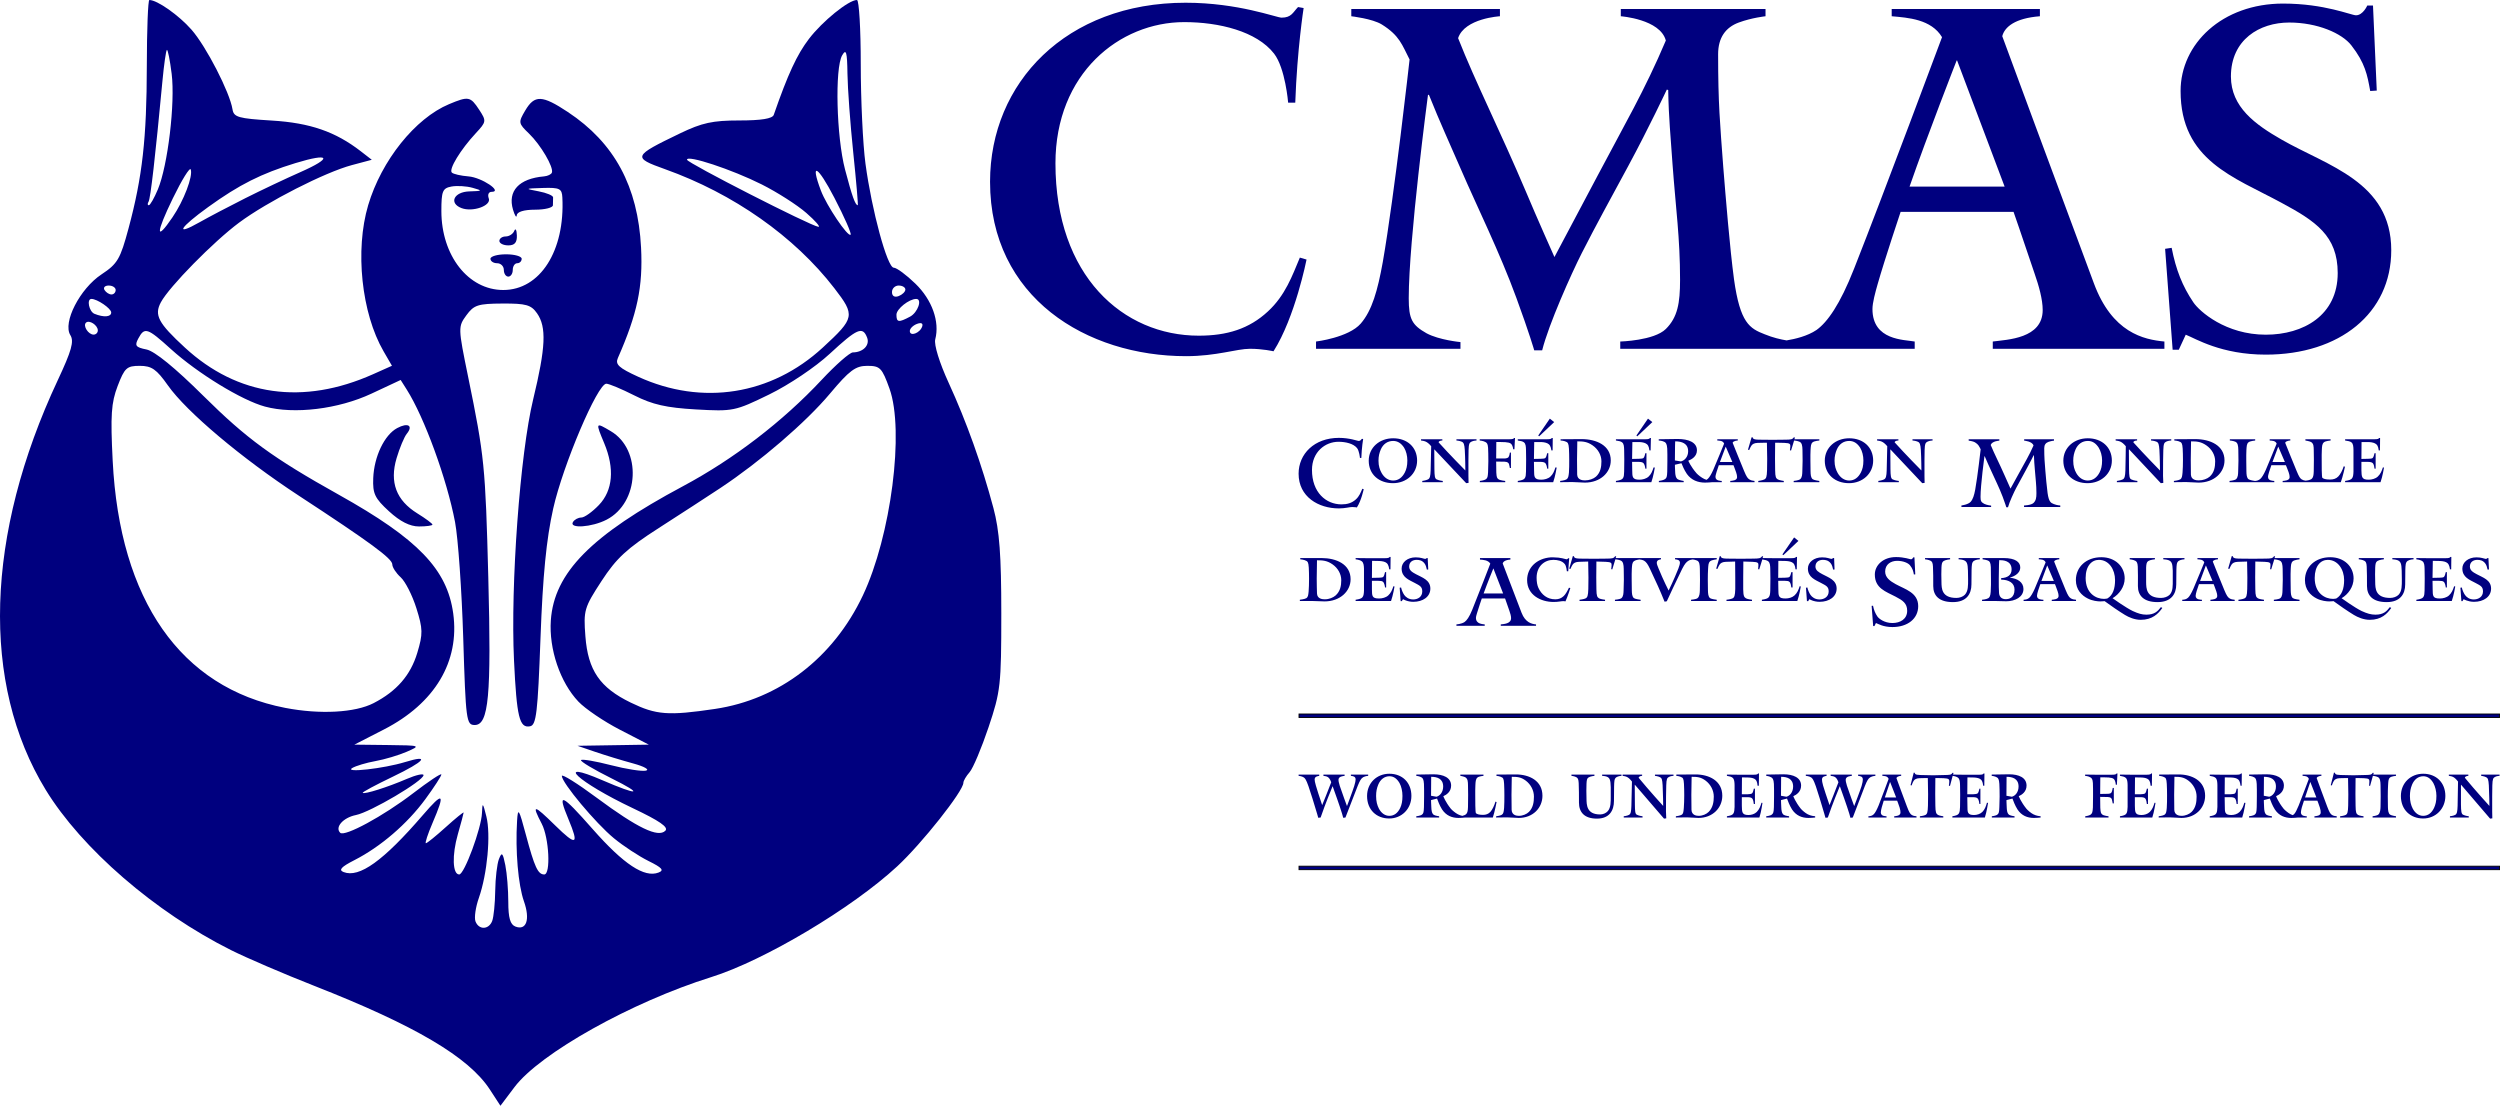 <?xml version="1.0" encoding="UTF-8" standalone="no"?>
<!-- Created with Inkscape (http://www.inkscape.org/) -->

<svg
   xmlns:dc="http://purl.org/dc/elements/1.1/"
   xmlns:cc="http://creativecommons.org/ns#"
   xmlns:rdf="http://www.w3.org/1999/02/22-rdf-syntax-ns#"
   xmlns:svg="http://www.w3.org/2000/svg"
   xmlns="http://www.w3.org/2000/svg"
   version="1.1"
   width="560.346"
   height="247.846"
   id="svg2">
  <defs
     id="defs4" />
  <g
     transform="translate(-59.247,-522.232)"
     id="layer1">
    <g
       id="g3833"
       style="fill:#00007f;fill-opacity:1">
      <path
         d="m 169.042,766.439 c -4.73,-7.271 -16.746,-14.363 -39.421,-23.266 -6.726,-2.641 -15.091,-6.232 -18.588,-7.981 -17.027,-8.512 -33.509,-22.773 -41.561,-35.96 -14.524,-23.786 -13.537,-57.088 2.723,-91.784 3.109,-6.634 3.688,-8.71 2.819,-10.101 -1.757,-2.814 2.138,-10.41 6.982,-13.615 3.6,-2.383 4.204,-3.411 6.063,-10.323 3.105,-11.546 4.073,-20.154 4.095,-36.426 0.011,-8.113 0.267,-14.75 0.569,-14.75 1.758,0 6.604,3.411 9.449,6.652 3.283,3.74 8.587,14.045 9.186,17.848 0.279,1.769 1.296,2.06 8.815,2.519 8.576,0.524 14.264,2.489 19.952,6.895 l 2.452,1.9 -4.452,1.187 c -6.036,1.609 -18.967,8.204 -25.281,12.894 -5.751,4.272 -15.679,14.38 -17.538,17.855 -1.538,2.875 -0.603,4.641 5.377,10.152 11.824,10.899 26.51,12.974 42.202,5.964 l 4.212,-1.882 -1.878,-3.242 c -4.956,-8.559 -6.442,-22.679 -3.447,-32.764 2.973,-10.01 10.532,-19.451 18.119,-22.63 4.355,-1.825 4.793,-1.744 6.757,1.253 1.648,2.515 1.622,2.69 -0.756,5.25 -3.426,3.688 -6.108,8.092 -5.375,8.826 0.338,0.338 2.022,0.726 3.742,0.861 2.956,0.233 7.77,3.462 5.16,3.462 -0.651,0 -0.931,0.656 -0.623,1.458 0.63,1.641 -3.6,3.148 -6.12,2.181 -2.874,-1.103 -1.691,-3.633 1.748,-3.739 3.007,-0.092 3.063,-0.152 0.75,-0.804 -1.375,-0.388 -3.513,-0.515 -4.75,-0.284 -1.982,0.371 -2.25,1.025 -2.25,5.489 0,9.994 6.038,17.699 13.87,17.699 8.258,0 13.859,-8.774 13.246,-20.75 -0.102,-1.985 -0.616,-2.234 -4.365,-2.118 -4.083,0.126 -4.121,0.156 -0.961,0.75 1.809,0.34 3.272,0.956 3.25,1.368 -0.022,0.412 -0.039,1.2 -0.039,1.75 0,0.55 -1.8,1 -4,1 -2.48,0 -4.038,0.475 -4.1,1.25 -0.055,0.688 -0.434,0.125 -0.843,-1.25 -1.246,-4.192 1.349,-6.982 6.943,-7.463 0.825,-0.071 1.622,-0.451 1.77,-0.843 0.45,-1.19 -2.501,-6.224 -5.136,-8.76 -2.386,-2.297 -2.418,-2.491 -0.841,-5.16 2.097,-3.55 3.781,-3.49 9.558,0.336 10.44,6.915 15.707,16.671 16.406,30.391 0.447,8.758 -0.827,14.818 -5.202,24.755 -0.63,1.43 0.22,2.209 4.586,4.202 14.327,6.542 29.802,4.089 41.349,-6.556 7.195,-6.632 7.303,-7.189 2.588,-13.301 -8.95,-11.6 -22.594,-21.193 -37.947,-26.68 -7.349,-2.626 -7.223,-2.927 3.368,-8.029 4.926,-2.373 7.304,-2.891 13.281,-2.891 4.926,-5.4e-4 7.422,-0.405 7.716,-1.251 3.169,-9.122 5.198,-13.506 7.879,-17.021 3.029,-3.971 8.9,-8.729 10.772,-8.729 0.469,0 0.852,6.492 0.852,14.428 0,7.935 0.474,17.948 1.054,22.25 1.419,10.532 4.893,23.322 6.335,23.322 0.643,0 2.831,1.614 4.861,3.586 3.74,3.633 5.48,8.517 4.444,12.477 -0.311,1.189 0.942,5.251 3.004,9.738 3.989,8.682 7.445,18.349 10.042,28.093 1.353,5.075 1.76,10.545 1.76,23.606 0,16.05 -0.16,17.475 -2.857,25.5 -1.572,4.675 -3.484,9.21 -4.25,10.079 -0.766,0.868 -1.393,1.936 -1.393,2.373 0,1.86 -9.315,13.624 -14.83,18.731 -10.152,9.399 -29.814,21.11 -41.67,24.82 -17.839,5.582 -38.411,17.084 -44.122,24.671 l -3.142,4.173 -2.368,-3.64 z m 0.525,-37.788 c 0.334,-0.87 0.639,-3.907 0.677,-6.75 0.039,-2.843 0.414,-6.047 0.834,-7.121 0.647,-1.654 0.866,-1.443 1.43,1.375 0.366,1.831 0.666,5.536 0.666,8.235 0,3.576 0.434,5.073 1.601,5.521 2.479,0.951 3.337,-1.601 1.905,-5.661 -1.292,-3.663 -1.948,-11.339 -1.539,-18.016 0.19,-3.103 0.415,-2.75 1.979,3.11 1.933,7.244 2.695,8.89 4.114,8.89 1.49,0 1.082,-8.206 -0.565,-11.364 -2.32,-4.449 -1.839,-4.391 3.006,0.364 4.786,4.697 5.408,4.418 3,-1.346 -2.61,-6.247 -1.681,-5.872 5.418,2.184 6.947,7.884 11.587,10.949 14.742,9.738 1.33,-0.51 0.847,-1.071 -2.232,-2.595 -2.161,-1.069 -5.66,-3.372 -7.777,-5.117 -4.082,-3.365 -11.652,-12.428 -11.652,-13.95 0,-0.498 3.521,1.705 7.825,4.896 9.143,6.779 13.763,9.001 15.373,7.391 0.783,-0.783 -1.263,-2.202 -7.306,-5.068 -12.224,-5.798 -17.948,-11.076 -6.77,-6.241 8.132,3.517 9.428,3.252 2.045,-0.417 -4.033,-2.004 -7.12,-3.856 -6.861,-4.116 0.26,-0.26 3.268,0.252 6.684,1.138 3.417,0.885 6.954,1.438 7.861,1.228 0.907,-0.21 -0.377,-0.933 -2.852,-1.608 -2.475,-0.674 -6.3,-1.841 -8.5,-2.593 l -4,-1.367 8,-0.128 8,-0.128 -6.5,-3.356 c -3.575,-1.846 -7.754,-4.678 -9.286,-6.293 -4.093,-4.315 -6.623,-11.768 -6.178,-18.203 0.737,-10.661 9.008,-19.06 29.606,-30.067 11.37,-6.076 22.385,-14.522 31.094,-23.843 3.155,-3.376 6.305,-6.146 7,-6.154 2.307,-0.028 3.841,-1.621 3.191,-3.315 -0.997,-2.599 -2.234,-2.064 -8.374,3.62 -3.228,2.989 -9.138,6.96 -13.583,9.127 -7.664,3.737 -8.092,3.824 -16.428,3.349 -6.603,-0.377 -9.749,-1.091 -13.767,-3.127 -2.865,-1.452 -5.702,-2.639 -6.305,-2.639 -1.965,0 -9.722,18.243 -11.906,28 -1.532,6.842 -2.328,14.952 -2.845,28.988 -0.621,16.831 -0.94,19.531 -2.343,19.799 -2.386,0.457 -2.988,-2.02 -3.597,-14.787 -0.805,-16.89 1.36,-46.363 4.298,-58.5 2.818,-11.641 3.023,-16.199 0.867,-19.277 -1.329,-1.897 -2.464,-2.218 -7.75,-2.191 -5.5,0.028 -6.406,0.323 -8.091,2.634 -1.87,2.564 -1.864,2.764 0.379,13.719 3.677,17.951 3.88,19.974 4.537,45.116 0.693,26.515 0.094,33 -3.047,33 -1.875,0 -2.002,-0.961 -2.573,-19.5 -0.33,-10.725 -1.156,-22.425 -1.835,-26 -1.82,-9.581 -6.866,-23.423 -10.816,-29.669 l -1.371,-2.169 -6.537,3.059 c -7.438,3.48 -17.316,4.684 -23.877,2.908 -5.186,-1.403 -15.074,-7.447 -21.073,-12.88 -5.304,-4.803 -5.917,-5.001 -7.325,-2.369 -0.856,1.6 -0.582,1.966 1.837,2.449 1.824,0.365 6.388,4.084 12.725,10.369 9.727,9.647 15.544,13.896 30.374,22.183 17.753,9.921 24.297,16.709 25.654,26.613 1.479,10.788 -4.103,20.138 -15.521,26 l -6.634,3.406 7.5,0.088 c 7.371,0.087 7.444,0.113 4.237,1.506 -1.794,0.78 -4.944,1.72 -7,2.089 -2.056,0.369 -4.412,1.075 -5.237,1.568 -1.875,1.121 7.138,0.103 11.817,-1.334 5.818,-1.787 4.486,-0.185 -2.722,3.276 -3.84,1.843 -6.865,3.468 -6.722,3.611 0.376,0.376 5.536,-1.254 9.877,-3.121 2.062,-0.887 3.75,-1.268 3.75,-0.846 0,1.271 -11.881,8.287 -15.137,8.938 -2.87,0.574 -4.788,2.731 -3.539,3.98 0.971,0.971 9.664,-3.74 16.329,-8.849 3.49,-2.675 6.346,-4.574 6.346,-4.22 0,0.354 -1.616,2.845 -3.59,5.535 -4.074,5.55 -10.039,10.676 -15.91,13.672 -2.958,1.51 -3.589,2.204 -2.422,2.664 3.511,1.385 8.934,-2.511 17.776,-12.77 4.622,-5.363 5.069,-5.008 2.182,1.728 -1.08,2.521 -1.757,4.583 -1.503,4.583 0.254,0 2.263,-1.627 4.464,-3.616 2.202,-1.989 3.998,-3.451 3.992,-3.25 -0.006,0.202 -0.59,2.391 -1.298,4.866 -1.334,4.664 -1.187,9 0.307,9 1.142,0 4.975,-10.353 5.105,-13.788 0.092,-2.451 0.187,-2.376 0.984,0.788 1.024,4.067 0.212,12.853 -1.688,18.268 -0.727,2.072 -1.066,4.435 -0.753,5.25 0.75,1.955 2.982,1.896 3.748,-0.099 z m -23.124,-91.811 c -3.192,-2.925 -3.68,-3.951 -3.541,-7.443 0.193,-4.844 2.511,-9.687 5.368,-11.216 2.419,-1.295 3.651,-0.563 2.15,1.277 -0.572,0.701 -1.6,3.163 -2.285,5.472 -1.602,5.398 -0.078,9.448 4.657,12.375 1.86,1.15 3.382,2.279 3.382,2.509 0,0.23 -1.357,0.418 -3.015,0.418 -2.033,0 -4.22,-1.105 -6.717,-3.393 z m 41.231,2.393 c 0.34,-0.55 1.182,-1 1.872,-1 0.69,0 2.463,-1.262 3.941,-2.805 3.13,-3.267 3.552,-8.189 1.187,-13.85 -1.976,-4.73 -1.972,-4.738 1.471,-2.704 6.981,4.124 6.417,16.037 -0.939,19.841 -3.301,1.707 -8.488,2.063 -7.533,0.517 z m -44.666,40.586 c 5.155,-2.666 8.258,-6.242 9.767,-11.253 1.285,-4.27 1.263,-5.359 -0.202,-10.018 -0.904,-2.875 -2.489,-5.992 -3.521,-6.926 -1.032,-0.934 -1.877,-2.233 -1.877,-2.886 0,-1.296 -4.905,-4.901 -21,-15.435 -12.759,-8.35 -25.13,-18.774 -29.296,-24.686 -2.56,-3.631 -3.641,-4.382 -6.313,-4.382 -2.903,0 -3.397,0.451 -4.952,4.523 -1.442,3.777 -1.626,6.538 -1.112,16.75 1.574,31.265 15.249,50.852 38.674,55.39 7.795,1.51 15.656,1.084 19.834,-1.077 z m 76.5,1.311 c 14.398,-2.141 26.507,-11.43 33.129,-25.415 6.319,-13.344 9.364,-36.96 5.979,-46.374 -1.68,-4.672 -2.105,-5.108 -4.982,-5.108 -2.633,0 -3.998,1.018 -8.382,6.25 -5.345,6.378 -15.611,15.216 -24.577,21.157 -2.75,1.822 -8.943,5.845 -13.762,8.939 -7.158,4.596 -9.51,6.772 -12.844,11.89 -3.882,5.959 -4.058,6.563 -3.613,12.385 0.584,7.629 3.236,11.504 10.172,14.863 5.722,2.77 8.408,2.971 18.881,1.414 z M 81.174,596.291 c 0,-1.18 -1.95,-2.442 -2.667,-1.726 -0.716,0.716 0.546,2.667 1.726,2.667 0.518,0 0.941,-0.423 0.941,-0.941 z m 184.771,-0.872 c 0.244,-0.731 -0.214,-0.954 -1.188,-0.581 -0.871,0.334 -1.584,1.047 -1.584,1.584 0,1.314 2.273,0.491 2.771,-1.004 z m -2.705,-2.222 c 1.734,-0.928 2.782,-3.965 1.369,-3.965 -1.605,0 -4.434,2.255 -4.434,3.535 0,1.738 0.492,1.807 3.066,0.43 z M 84.174,592.268 c 0,-0.891 -3.132,-3.035 -4.434,-3.035 -1.12,0 -0.537,2.845 0.684,3.338 2.099,0.847 3.75,0.714 3.75,-0.303 z m 178,-5.142 c 0,-0.491 -0.675,-0.893 -1.5,-0.893 -0.825,0 -1.5,0.661 -1.5,1.469 0,0.895 0.586,1.244 1.5,0.893 0.825,-0.317 1.5,-0.977 1.5,-1.469 z m -177,0.107 c 0,-0.55 -0.702,-1 -1.559,-1 -0.857,0 -1.281,0.45 -0.941,1 0.34,0.55 1.041,1 1.559,1 0.518,0 0.941,-0.45 0.941,-1 z M 246.266,566.568 c -3.771,-7.259 -5.49,-8.193 -3.036,-1.651 1.275,3.4 6.069,10.524 6.674,9.919 0.238,-0.238 -1.399,-3.959 -3.638,-8.268 z m -148.369,4.386 c 2.546,-3.74 4.625,-9.18 4.104,-10.741 -0.195,-0.584 -2.002,2.331 -4.016,6.479 -3.832,7.891 -3.872,9.821 -0.088,4.263 z m 16.278,-4.269 c 3.575,-1.798 9.157,-4.442 12.404,-5.874 7.323,-3.231 6.687,-4.405 -1.098,-2.024 -7.664,2.344 -12.592,4.823 -19.527,9.822 -6.495,4.682 -7.643,6.644 -2.029,3.468 2.062,-1.167 6.675,-3.593 10.25,-5.391 z m 125.799,3.278 c -2.036,-1.777 -6.536,-4.655 -10,-6.396 -6.648,-3.341 -16.839,-6.708 -16.741,-5.531 0.06,0.719 27.661,14.812 29.442,15.033 0.55,0.068 -0.665,-1.33 -2.701,-3.107 z M 94.63,564.684 c 2.231,-5.339 3.908,-19.381 3.094,-25.899 -0.393,-3.147 -0.879,-5.557 -1.08,-5.356 -0.201,0.201 -0.64,3.276 -0.975,6.834 -1.627,17.268 -2.686,26.47 -3.127,27.184 -0.267,0.432 -0.24,0.785 0.06,0.785 0.3,0 1.213,-1.597 2.028,-3.548 z m 155.867,-8.202 c -0.672,-6.463 -1.258,-14.45 -1.303,-17.75 -0.066,-4.869 -0.288,-5.643 -1.181,-4.106 -1.672,2.879 -1.288,18.246 0.639,25.596 1.564,5.965 2.292,8.009 2.853,8.009 0.117,0 -0.337,-5.287 -1.009,-11.75 z m -78.322,26.25 c 0,-0.825 -0.675,-1.5 -1.5,-1.5 -0.825,0 -1.5,-0.45 -1.5,-1 0,-0.55 1.575,-1 3.5,-1 1.925,0 3.5,0.45 3.5,1 0,0.55 -0.45,1 -1,1 -0.55,0 -1,0.675 -1,1.5 0,0.825 -0.45,1.5 -1,1.5 -0.55,0 -1,-0.675 -1,-1.5 z m -1,-6.5 c 0,-0.55 0.637,-1 1.417,-1 0.779,0 1.644,-0.562 1.921,-1.25 0.277,-0.688 0.54,-0.237 0.583,1 0.057,1.61 -0.49,2.25 -1.921,2.25 -1.1,0 -2,-0.45 -2,-1 z"
         id="path3069"
         style="fill:#00007f;fill-opacity:1" />
      <path
         d="m 461.375,642.688 -2.625,3.812 0.219,0.156 3.375,-3.188 -0.969,-0.781 z m -49.594,4.188 -0.812,2.812 0.281,0.062 c 0,0 0.249,-0.641 0.531,-1.031 0.217,-0.282 0.594,-0.541 1.375,-0.562 1.172,-0.043 2.062,-0.062 2.062,-0.062 0,0 0.062,2.735 0.062,3.625 0,0.759 -0.01,1.598 -0.031,2.531 -0.043,1.519 -0.203,1.877 -0.594,2.094 -0.412,0.217 -1.375,0.312 -1.375,0.312 l 0,0.281 5.719,0 0,-0.281 c 0,0 -1.018,-0.117 -1.344,-0.312 -0.412,-0.26 -0.572,-0.512 -0.594,-2.031 0,-0.716 -0.031,-1.866 -0.031,-2.625 0,-0.911 0.031,-3.594 0.031,-3.594 0,0 0.999,0.019 2.062,0.062 1.345,0.043 1.344,0.304 1.344,0.781 0,0.239 -0.094,0.875 -0.094,0.875 l 0.25,0.031 0.688,-2.25 c 0.051,0.005 0.758,0.072 1.219,0.281 0.542,0.239 0.635,0.954 0.656,1.844 0.022,0.738 0.031,1.765 0.031,2.438 0,0.586 -0.041,1.854 -0.062,2.375 -0.022,0.629 -0.023,1.391 -0.5,1.781 -0.325,0.26 -1.438,0.344 -1.438,0.344 l 0,0.281 5.75,0 0,-0.281 c 0,0 -1.165,-0.127 -1.469,-0.344 -0.456,-0.325 -0.478,-1.077 -0.5,-1.75 -0.022,-0.542 -0.031,-1.647 -0.031,-2.406 0,-0.759 -0.012,-1.842 0.031,-2.406 0.065,-0.846 0.044,-1.403 0.5,-1.75 0.282,-0.216 0.873,-0.333 1.188,-0.375 0.302,0.028 0.734,0.096 1.062,0.281 0.477,0.282 0.835,0.793 1.312,1.812 1.475,3.146 2.218,4.728 3.281,7.375 l 0.5,-0.094 c 0.304,-0.673 2.288,-4.95 3.438,-7.25 0.608,-1.193 0.96,-1.562 1.438,-1.844 0.325,-0.192 0.686,-0.255 0.938,-0.281 0.267,0.035 0.65,0.105 0.969,0.25 0.542,0.239 0.603,0.954 0.625,1.844 0.022,0.738 0.031,1.765 0.031,2.438 0,0.586 -0.01,1.854 -0.031,2.375 -0.022,0.629 -0.054,1.391 -0.531,1.781 -0.325,0.26 -1.438,0.344 -1.438,0.344 l 0,0.281 5.75,0 0,-0.281 c 0,0 -1.165,-0.127 -1.469,-0.344 -0.456,-0.325 -0.478,-1.077 -0.5,-1.75 -0.022,-0.542 -0.031,-1.647 -0.031,-2.406 0,-0.759 0.019,-1.842 0.062,-2.406 0.065,-0.846 0.044,-1.403 0.5,-1.75 0.369,-0.282 1.438,-0.406 1.438,-0.406 l 0,-0.281 -5.094,0 -0.594,0 -3.656,0 0,0.281 c 0.304,0.043 1.094,0.056 1.094,0.75 0,0.282 -0.105,0.683 -0.344,1.312 -1.042,2.625 -2.188,4.938 -2.188,4.938 0,0 -1.175,-2.288 -2.281,-5 -0.217,-0.521 -0.375,-0.937 -0.375,-1.219 0,-0.673 0.721,-0.738 0.938,-0.781 l 0,-0.281 -4.562,0 -0.625,0 -4.969,0 0.125,-0.375 -0.25,-0.031 c -0.304,0.499 -0.715,0.51 -1.844,0.531 -1.215,0.022 -2.063,0.031 -2.844,0.031 -0.955,0 -1.821,-0.01 -3.188,-0.031 -1.367,-0.022 -1.279,-0.336 -1.344,-0.531 l -0.25,-0.031 z m 32.938,0 -0.812,2.812 0.281,0.062 c 0,0 0.249,-0.641 0.531,-1.031 0.217,-0.282 0.594,-0.541 1.375,-0.562 1.172,-0.043 2.062,-0.062 2.062,-0.062 0,0 0.031,2.735 0.031,3.625 0,0.759 0.022,1.598 0,2.531 -0.043,1.519 -0.203,1.877 -0.594,2.094 -0.412,0.217 -1.375,0.312 -1.375,0.312 l 0,0.281 5.719,0 0,-0.281 c 0,0 -1.018,-0.117 -1.344,-0.312 -0.412,-0.26 -0.603,-0.512 -0.625,-2.031 0,-0.716 0,-1.866 0,-2.625 0,-0.911 0.031,-3.594 0.031,-3.594 0,0 0.968,0.019 2.031,0.062 1.345,0.043 1.344,0.304 1.344,0.781 0,0.239 -0.062,0.875 -0.062,0.875 l 0.25,0.031 0.688,-2.219 c 0.579,0.087 1.067,0.202 1.312,0.406 0.434,0.325 0.447,1.015 0.469,1.688 0.022,0.738 0.031,1.515 0.031,2.188 0,0.673 -0.01,1.95 -0.031,2.688 -0.022,0.608 -0.062,1.175 -0.344,1.5 -0.217,0.282 -0.685,0.432 -1.531,0.562 l 0,0.281 7.938,0 c 0.456,-1.258 0.781,-3.25 0.781,-3.25 l -0.25,-0.062 c -0.26,0.825 -0.549,1.498 -1.156,2.062 -0.521,0.477 -1.306,0.688 -2,0.688 -0.846,0 -1.221,-0.131 -1.438,-0.5 -0.195,-0.347 -0.166,-0.933 -0.188,-1.562 -0.022,-0.391 -0.031,-1.906 -0.031,-1.906 l 1.375,0 c 0.608,0 0.973,0.067 1.125,0.219 0.325,0.26 0.394,0.956 0.438,1.281 l 0.281,0 0,-3.438 -0.281,0 c -0.087,0.369 -0.221,0.942 -0.438,1.094 -0.195,0.13 -0.597,0.135 -1.031,0.156 -0.542,0.022 -1.469,0.031 -1.469,0.031 0,0 0.01,-2.25 0.031,-3.812 0.738,0 1.362,0.01 1.688,0.031 0.716,0.043 1.278,0.165 1.625,0.469 0.456,0.391 0.488,1.168 0.531,1.406 l 0.281,0 0.062,-2.781 -0.219,0 c -0.108,0.174 -0.3,0.281 -1.125,0.281 l -3.781,0 c -1.044,0 -2.424,-0.029 -2.594,-0.031 l 0.125,-0.375 -0.25,-0.031 c -0.304,0.499 -0.747,0.51 -1.875,0.531 -1.215,0.022 -2.063,0.031 -2.844,0.031 -0.955,0 -1.789,-0.01 -3.156,-0.031 -1.367,-0.022 -1.31,-0.336 -1.375,-0.531 l -0.219,-0.031 z m 114.75,0 -0.812,2.812 0.281,0.062 c 0,0 0.249,-0.641 0.531,-1.031 0.217,-0.282 0.594,-0.541 1.375,-0.562 1.172,-0.043 2.062,-0.062 2.062,-0.062 0,0 0.062,2.735 0.062,3.625 0,0.759 -0.01,1.598 -0.031,2.531 -0.043,1.519 -0.203,1.877 -0.594,2.094 -0.412,0.217 -1.375,0.312 -1.375,0.312 l 0,0.281 5.719,0 0,-0.281 c 0,0 -1.018,-0.117 -1.344,-0.312 -0.412,-0.26 -0.572,-0.512 -0.594,-2.031 0,-0.716 -0.031,-1.866 -0.031,-2.625 0,-0.911 0.031,-3.594 0.031,-3.594 0,0 0.999,0.019 2.062,0.062 1.345,0.043 1.344,0.304 1.344,0.781 0,0.239 -0.094,0.875 -0.094,0.875 l 0.25,0.031 0.688,-2.25 c 0.051,0.005 0.758,0.072 1.219,0.281 0.542,0.239 0.635,0.954 0.656,1.844 0.022,0.738 0.031,1.765 0.031,2.438 0,0.586 -0.041,1.854 -0.062,2.375 -0.022,0.629 -0.023,1.391 -0.5,1.781 -0.325,0.26 -1.438,0.344 -1.438,0.344 l 0,0.281 5.75,0 0,-0.281 c 0,0 -1.165,-0.127 -1.469,-0.344 -0.456,-0.325 -0.478,-1.077 -0.5,-1.75 -0.022,-0.542 -0.031,-1.647 -0.031,-2.406 0,-0.759 -0.012,-1.842 0.031,-2.406 0.065,-0.846 0.044,-1.403 0.5,-1.75 0.369,-0.282 1.469,-0.406 1.469,-0.406 l 0,-0.281 -5.594,0 0.125,-0.375 -0.25,-0.031 c -0.304,0.499 -0.715,0.51 -1.844,0.531 -1.215,0.022 -2.063,0.031 -2.844,0.031 -0.955,0 -1.821,-0.01 -3.188,-0.031 -1.367,-0.022 -1.279,-0.336 -1.344,-0.531 l -0.25,-0.031 z m -188.75,0.188 c -0.108,0.174 -0.269,0.281 -1.094,0.281 l -3.781,0 c -1.107,0 -2.75,-0.031 -2.75,-0.031 l 0,0.281 c 0.629,0.087 1.115,0.221 1.375,0.438 0.434,0.325 0.478,1.015 0.5,1.688 0.022,0.738 0,1.515 0,2.188 0,0.673 0.022,1.95 0,2.688 -0.022,0.608 -0.062,1.175 -0.344,1.5 -0.217,0.282 -0.685,0.432 -1.531,0.562 l 0,0.281 7.938,0 c 0.456,-1.258 0.781,-3.25 0.781,-3.25 l -0.25,-0.062 c -0.26,0.825 -0.549,1.498 -1.156,2.062 -0.521,0.477 -1.337,0.688 -2.031,0.688 -0.846,0 -1.221,-0.131 -1.438,-0.5 -0.195,-0.347 -0.166,-0.933 -0.188,-1.562 -0.022,-0.391 0,-1.906 0,-1.906 l 1.344,0 c 0.608,0 0.973,0.067 1.125,0.219 0.325,0.26 0.425,0.956 0.469,1.281 l 0.25,0 0,-3.438 -0.25,0 c -0.087,0.369 -0.221,0.942 -0.438,1.094 -0.195,0.13 -0.597,0.135 -1.031,0.156 -0.542,0.022 -1.469,0.031 -1.469,0.031 0,0 0.01,-2.25 0.031,-3.812 0.738,0 1.331,0.01 1.656,0.031 0.716,0.043 1.278,0.165 1.625,0.469 0.456,0.391 0.519,1.168 0.562,1.406 l 0.281,0 0.031,-2.781 -0.219,0 z m 237.75,0 c -0.108,0.174 -0.269,0.281 -1.094,0.281 l -3.781,0 c -1.107,0 -2.75,-0.031 -2.75,-0.031 l 0,0.281 c 0.629,0.087 1.115,0.221 1.375,0.438 0.434,0.325 0.447,1.015 0.469,1.688 0.022,0.738 0.031,1.515 0.031,2.188 0,0.673 -0.01,1.95 -0.031,2.688 -0.022,0.608 -0.03,1.175 -0.312,1.5 -0.217,0.282 -0.685,0.432 -1.531,0.562 l 0,0.281 7.938,0 c 0.456,-1.258 0.781,-3.25 0.781,-3.25 l -0.25,-0.062 c -0.26,0.825 -0.549,1.498 -1.156,2.062 -0.521,0.477 -1.337,0.688 -2.031,0.688 -0.846,0 -1.221,-0.131 -1.438,-0.5 -0.195,-0.347 -0.166,-0.933 -0.188,-1.562 -0.022,-0.391 -0.031,-1.906 -0.031,-1.906 l 1.375,0 c 0.608,0 0.973,0.067 1.125,0.219 0.325,0.26 0.425,0.956 0.469,1.281 l 0.25,0 0,-3.438 -0.25,0 c -0.087,0.369 -0.221,0.942 -0.438,1.094 -0.195,0.13 -0.597,0.135 -1.031,0.156 -0.542,0.022 -1.5,0.031 -1.5,0.031 0,0 0.041,-2.25 0.062,-3.812 0.738,0 1.331,0.01 1.656,0.031 0.716,0.043 1.278,0.165 1.625,0.469 0.456,0.391 0.519,1.168 0.562,1.406 l 0.281,0 0.031,-2.781 -0.219,0 z m -124.281,0.031 c -2.821,0 -4.719,1.802 -4.719,3.906 0,3.103 2.465,3.819 4.656,4.969 1.584,0.825 2.594,1.486 2.594,3.156 0,1.888 -1.577,2.75 -3.312,2.75 -1.844,0 -3.062,-1.025 -3.344,-1.438 -0.499,-0.716 -0.805,-1.461 -1,-2.438 l -0.312,0.031 0.344,4.531 0.281,0 0.344,-0.688 c 0.456,0.174 1.626,0.906 3.688,0.906 3.407,0 5.781,-1.867 5.781,-4.688 0,-3.059 -2.958,-3.766 -5.062,-4.938 -1.215,-0.673 -2.344,-1.446 -2.344,-2.812 0,-1.649 1.321,-2.406 2.688,-2.406 1.302,0 2.441,0.458 2.875,1 0.629,0.781 0.745,1.346 0.875,2.062 l 0.312,-0.031 -0.188,-3.812 -0.25,0 c 0,0 -0.206,0.438 -0.531,0.438 -0.217,0 -1.466,-0.5 -3.375,-0.5 z m 46.062,0.031 c -3.363,0 -5.719,2.152 -5.719,5.125 0,2.17 1.311,3.452 2.656,4.125 1.042,0.542 2.248,0.656 2.812,0.656 0.434,0 0.969,-0.062 0.969,-0.062 1.258,0.933 3.239,2.291 4.562,3.094 0.89,0.542 2.186,1.094 3.531,1.094 2.604,0 3.932,-1.354 4.844,-2.656 l -0.312,-0.188 c -0.716,0.933 -1.449,1.688 -3.25,1.688 -1.02,0 -1.826,-0.248 -3.062,-0.812 -1.584,-0.759 -4.531,-2.875 -4.531,-2.875 1.497,-0.89 2.719,-2.55 2.719,-4.438 0,-2.647 -2.116,-4.75 -5.219,-4.75 z m 51.312,0 c -3.363,0 -5.688,2.152 -5.688,5.125 0,2.17 1.28,3.452 2.625,4.125 1.042,0.542 2.248,0.656 2.812,0.656 0.434,0 0.969,-0.062 0.969,-0.062 1.258,0.933 3.239,2.291 4.562,3.094 0.89,0.542 2.217,1.094 3.562,1.094 2.604,0 3.901,-1.354 4.812,-2.656 l -0.312,-0.188 c -0.716,0.933 -1.418,1.688 -3.219,1.688 -1.02,0 -1.857,-0.248 -3.094,-0.812 -1.584,-0.759 -4.5,-2.875 -4.5,-2.875 1.497,-0.89 2.688,-2.55 2.688,-4.438 0,-2.647 -2.116,-4.75 -5.219,-4.75 z m -205,0.031 c -1.844,0 -3.156,1.111 -3.156,2.5 0,1.996 1.645,2.534 2.969,3.25 1.042,0.564 1.656,0.79 1.656,1.875 0,1.258 -1.033,1.812 -2.031,1.812 -1.02,0 -1.675,-0.544 -2,-1 -0.282,-0.412 -0.567,-1.015 -0.719,-1.688 l -0.312,0.062 0.219,3 0.25,0 0.281,-0.438 c 0,0 0.946,0.594 2.312,0.594 2.126,0 3.812,-1.124 3.812,-2.969 0,-1.953 -1.873,-2.481 -3.219,-3.219 -0.846,-0.456 -1.531,-0.851 -1.531,-1.719 0,-1.107 0.897,-1.5 1.656,-1.5 0.651,0 1.229,0.121 1.75,0.75 0.369,0.456 0.432,0.96 0.562,1.438 l 0.312,-0.031 -0.125,-2.562 -0.219,0 c 0,0 -0.115,0.188 -0.375,0.188 -0.369,-0.043 -0.944,-0.344 -2.094,-0.344 z m 30.25,0 c -3.161,0.247 -5.281,2.327 -5.281,5.094 0,3.341 3.052,4.906 5.938,4.906 1.085,0 1.667,-0.188 2.188,-0.188 0.26,0 0.469,0.062 0.469,0.062 0.564,-1.258 1.094,-3 1.094,-3 l -0.312,-0.062 c -0.304,0.651 -0.754,1.484 -1.188,1.875 -0.499,0.456 -1.05,0.719 -1.875,0.719 -1.823,0 -3.087,-1.065 -3.781,-2.562 -0.26,-0.564 -0.406,-1.348 -0.406,-2.281 0,-2.582 1.797,-4 3.75,-4 0.933,0 1.955,0.2 2.562,0.938 0.369,0.434 0.469,1.625 0.469,1.625 l 0.312,0 c 0,-0.564 0.219,-2.906 0.219,-2.906 l -0.219,-0.031 c 0,0 -0.18,0.25 -0.375,0.25 -0.325,-0.065 -1.387,-0.438 -2.906,-0.438 -0.22,0 -0.446,-0.016 -0.656,0 z m 60.844,0 c -1.844,0 -3.188,1.111 -3.188,2.5 0,1.996 1.645,2.534 2.969,3.25 1.042,0.564 1.688,0.79 1.688,1.875 0,1.258 -1.064,1.812 -2.062,1.812 -1.02,0 -1.675,-0.544 -2,-1 -0.282,-0.412 -0.567,-1.015 -0.719,-1.688 l -0.312,0.062 0.219,3 0.281,0 0.25,-0.438 c 0,0 0.946,0.594 2.312,0.594 2.126,0 3.812,-1.124 3.812,-2.969 0,-1.953 -1.842,-2.481 -3.188,-3.219 -0.846,-0.456 -1.562,-0.851 -1.562,-1.719 0,-1.107 0.897,-1.5 1.656,-1.5 0.651,0 1.229,0.121 1.75,0.75 0.369,0.456 0.432,0.96 0.562,1.438 l 0.312,-0.031 -0.094,-2.562 -0.25,0 c 0,0 -0.115,0.188 -0.375,0.188 -0.369,-0.043 -0.913,-0.344 -2.062,-0.344 z m 146.656,0 c -1.844,0 -3.156,1.111 -3.156,2.5 0,1.996 1.645,2.534 2.969,3.25 1.042,0.564 1.656,0.79 1.656,1.875 0,1.258 -1.064,1.812 -2.062,1.812 -1.02,0 -1.643,-0.544 -1.969,-1 -0.282,-0.412 -0.567,-1.015 -0.719,-1.688 l -0.312,0.062 0.219,3 0.25,0 0.25,-0.438 c 0,0 0.977,0.594 2.344,0.594 2.126,0 3.812,-1.124 3.812,-2.969 0,-1.953 -1.873,-2.481 -3.219,-3.219 -0.846,-0.456 -1.531,-0.851 -1.531,-1.719 0,-1.107 0.897,-1.5 1.656,-1.5 0.651,0 1.229,0.121 1.75,0.75 0.369,0.456 0.432,0.96 0.562,1.438 l 0.312,-0.031 -0.125,-2.562 -0.219,0 c 0,0 -0.115,0.188 -0.375,0.188 -0.369,-0.043 -0.944,-0.344 -2.094,-0.344 z m -263.625,0.156 0,0.281 c 0,0 0.907,0.071 1.406,0.375 0.174,0.108 0.435,0.232 0.5,1.469 0.043,0.629 0.062,1.794 0.062,2.531 0,0.89 -0.029,2.193 -0.094,2.844 -0.087,0.825 -0.119,1.24 -0.531,1.5 -0.391,0.239 -1.438,0.344 -1.438,0.344 l 0,0.281 c 0,0 1.243,0 2.719,0 0.933,0 2.031,0.094 2.812,0.094 3.472,0 5.844,-2.257 5.844,-4.969 0,-3.385 -3.233,-4.75 -6.531,-4.75 -1.975,0 -4.75,0 -4.75,0 z m 40.281,0 0,0.344 c 0.759,0.065 1.813,0.103 2.312,0.906 0,0 -2.674,6.968 -4.062,10.375 -0.651,1.606 -1.22,2.372 -1.719,2.719 -0.694,0.456 -1.812,0.531 -1.812,0.531 l 0,0.312 6.344,0 0,-0.312 c -0.477,-0.087 -1.969,-0.058 -1.969,-1.469 0,-0.282 0.142,-0.725 0.25,-1.094 0.325,-1.107 1.062,-3.25 1.062,-3.25 l 5.219,0 c 0,0 0.383,1.089 0.969,2.781 0.195,0.542 0.375,1.148 0.375,1.625 0,1.28 -1.64,1.319 -2.312,1.406 l 0,0.312 7.906,0 0,-0.312 c -0.955,-0.087 -2.404,-0.412 -3.25,-2.625 -1.541,-3.992 -4.219,-11.031 -4.219,-11.031 0.108,-0.412 0.569,-0.788 1.719,-0.875 l 0,-0.344 -6.812,0 z m 99.75,0 0,0.281 c 0,0 0.847,0.083 1.281,0.344 0.304,0.174 0.457,0.457 0.5,1.281 0.065,1.128 0.062,2.965 0.062,4.375 0,2.126 1.282,3.594 4.406,3.594 3.038,0 4.156,-1.799 4.156,-3.969 0,-1.15 0.01,-2.633 0.031,-3.219 0.043,-1.128 0.032,-1.715 0.531,-2.062 0.456,-0.304 1.312,-0.344 1.312,-0.344 l 0,-0.281 -4.75,0 0,0.281 c 0,0 0.713,0.036 1.125,0.188 0.716,0.282 0.925,0.704 0.969,2.375 0.022,0.781 0.031,1.318 0.031,1.969 0,1.345 0.041,2.582 -0.719,3.406 -0.434,0.456 -1.19,0.719 -1.906,0.719 -3.32,0 -3.322,-2.13 -3.344,-3.562 -0.022,-0.391 -0.031,-1.068 -0.031,-1.719 0,-0.651 0.031,-1.271 0.031,-1.531 0.043,-0.803 0.109,-1.23 0.5,-1.469 0.434,-0.282 1.438,-0.375 1.438,-0.375 l 0,-0.281 -5.625,0 z m 12.906,0 0,0.281 c 0,0 1.05,0.136 1.375,0.375 0.174,0.13 0.425,0.334 0.469,1.375 0.022,0.542 0.031,2.176 0.031,2.719 0,0.846 0.024,1.564 -0.062,2.844 -0.065,0.89 -0.249,1.233 -0.531,1.406 -0.477,0.282 -1.406,0.344 -1.406,0.344 l 0,0.281 2.906,0 c 0.846,0 1.762,0.062 2.5,0.062 2.018,0 3.875,-0.949 3.875,-2.75 0,-1.562 -1.382,-2.358 -3.031,-2.531 l 0,-0.031 c 0.347,-0.108 2.312,-0.632 2.312,-2.281 0,-1.172 -1.059,-2.094 -3.75,-2.094 -1.714,0 -4.688,0 -4.688,0 z m 12.594,0 0,0.281 c 0.434,0.043 1.249,-0.007 1.531,0.688 0,0 -1.818,4.493 -2.469,5.969 -0.412,0.911 -0.809,1.612 -1.156,1.938 -0.412,0.391 -0.879,0.447 -1.312,0.469 l 0,0.281 4.438,0 0,-0.281 c -0.304,-0.022 -1.438,0.015 -1.438,-0.875 0,-0.304 0.12,-0.679 0.25,-1.156 0.13,-0.434 0.283,-0.861 0.5,-1.469 l 3.281,0 c 0,0 0.377,0.943 0.594,1.594 0.152,0.456 0.219,0.737 0.219,1.062 0,0.781 -1.141,0.8 -1.531,0.844 l 0,0.281 5.438,0 0,-0.281 c -0.369,-0.022 -0.831,-0.096 -1.156,-0.312 -0.369,-0.239 -0.623,-0.539 -1.188,-1.906 -0.521,-1.215 -2.562,-6.344 -2.562,-6.344 0.195,-0.477 1.156,-0.5 1.156,-0.5 l 0,-0.281 -4.594,0 z m 20.375,0 0,0.281 c 0,0 0.847,0.083 1.281,0.344 0.304,0.174 0.488,0.457 0.531,1.281 0.065,1.128 0.031,2.965 0.031,4.375 0,2.126 1.282,3.594 4.406,3.594 3.038,0 4.188,-1.799 4.188,-3.969 0,-1.15 0.01,-2.633 0.031,-3.219 0.043,-1.128 0.032,-1.715 0.531,-2.062 0.456,-0.304 1.281,-0.344 1.281,-0.344 l 0,-0.281 -4.75,0 0,0.281 c 0,0 0.744,0.036 1.156,0.188 0.716,0.282 0.925,0.704 0.969,2.375 0.022,0.781 0,1.318 0,1.969 0,1.345 0.072,2.582 -0.688,3.406 -0.434,0.456 -1.221,0.719 -1.938,0.719 -3.32,0 -3.322,-2.13 -3.344,-3.562 -0.022,-0.391 0,-1.068 0,-1.719 0,-0.651 0,-1.271 0,-1.531 0.043,-0.803 0.109,-1.23 0.5,-1.469 0.434,-0.282 1.469,-0.375 1.469,-0.375 l 0,-0.281 -5.656,0 z m 15.188,0 0,0.281 c 0.434,0.043 1.249,-0.007 1.531,0.688 0,0 -1.818,4.493 -2.469,5.969 -0.412,0.911 -0.809,1.612 -1.156,1.938 -0.412,0.391 -0.879,0.447 -1.312,0.469 l 0,0.281 4.406,0 0,-0.281 c -0.304,-0.022 -1.406,0.015 -1.406,-0.875 0,-0.304 0.12,-0.679 0.25,-1.156 0.13,-0.434 0.283,-0.861 0.5,-1.469 l 3.281,0 c 0,0 0.377,0.943 0.594,1.594 0.152,0.456 0.219,0.737 0.219,1.062 0,0.781 -1.141,0.8 -1.531,0.844 l 0,0.281 5.438,0 0,-0.281 c -0.369,-0.022 -0.831,-0.096 -1.156,-0.312 -0.369,-0.239 -0.623,-0.539 -1.188,-1.906 -0.521,-1.215 -2.562,-6.344 -2.562,-6.344 0.195,-0.477 1.156,-0.5 1.156,-0.5 l 0,-0.281 -4.594,0 z m 36.156,0 0,0.281 c 0,0 0.847,0.083 1.281,0.344 0.304,0.174 0.457,0.457 0.5,1.281 0.065,1.128 0.062,2.965 0.062,4.375 0,2.126 1.282,3.594 4.406,3.594 3.038,0 4.156,-1.799 4.156,-3.969 0,-1.15 0.01,-2.633 0.031,-3.219 0.043,-1.128 0.032,-1.715 0.531,-2.062 0.456,-0.304 1.312,-0.344 1.312,-0.344 l 0,-0.281 -4.75,0 0,0.281 c 0,0 0.713,0.036 1.125,0.188 0.716,0.282 0.925,0.704 0.969,2.375 0.022,0.781 0.031,1.318 0.031,1.969 0,1.345 0.041,2.582 -0.719,3.406 -0.434,0.456 -1.19,0.719 -1.906,0.719 -3.32,0 -3.322,-2.13 -3.344,-3.562 -0.022,-0.391 -0.031,-1.068 -0.031,-1.719 0,-0.651 0.031,-1.271 0.031,-1.531 0.043,-0.803 0.109,-1.23 0.5,-1.469 0.434,-0.282 1.438,-0.375 1.438,-0.375 l 0,-0.281 -5.625,0 z m -58.25,0.406 c 2.278,0 3.625,2.188 3.625,4.531 0,1.931 -0.482,3.387 -1.719,4.125 0,0 -0.403,0.094 -0.75,0.094 -1.801,0 -4.125,-1.238 -4.125,-4.688 0,-2.734 1.385,-4.062 2.969,-4.062 z m 51.312,0 c 2.278,0 3.656,2.188 3.656,4.531 0,1.931 -0.513,3.387 -1.75,4.125 0,0 -0.372,0.094 -0.719,0.094 -1.801,0 -4.125,-1.238 -4.125,-4.688 0,-2.734 1.354,-4.062 2.938,-4.062 z m -73.656,0.062 c 0.846,0 2.781,0.076 2.781,2.094 0,1.258 -0.912,1.872 -2.344,1.938 l 0,0.344 c 1.671,0 3,0.7 3,2.219 0,1.931 -1.296,2.156 -1.969,2.156 -0.825,0 -1.413,-0.432 -1.5,-1.344 -0.065,-0.781 -0.062,-1.787 -0.062,-3.219 0,-2.625 0.094,-4.188 0.094,-4.188 z m -152.906,0.031 c 1.345,0 2.275,0.082 3.469,0.906 1.215,0.846 1.969,2.174 1.969,3.562 0,1.258 -0.23,2.473 -1.25,3.406 -0.564,0.499 -1.483,0.875 -2.438,0.875 -0.542,0 -1.707,-0.097 -1.75,-1.312 -0.022,-0.759 -0.062,-2.02 -0.062,-3.344 0,-1.28 0.062,-4.094 0.062,-4.094 z M 518.094,649 l 0.031,0 1.469,3.438 -2.781,0 L 518.094,649 z m 35.562,0 0.031,0 1.469,3.438 -2.781,0 L 553.656,649 z m -159.688,0.625 2.188,5.625 -4.375,0 c 0.825,-2.3 2.188,-5.625 2.188,-5.625 z"
         id="text3081"
         style="font-size:21.698px;font-style:normal;font-variant:normal;font-weight:normal;font-stretch:normal;line-height:100%;letter-spacing:0px;word-spacing:0px;fill:#00007f;fill-opacity:1;stroke:none;font-family:Arial;-inkscape-font-specification:Arial" />
      <path
         d="m 325,522.844 c -26.769,0 -43.844,17.926 -43.844,40.125 0,26.008 21.7,39.094 43.938,39.094 6.85,0 11.287,-1.656 14.344,-1.656 2.846,0 5.25,0.562 5.25,0.562 4.848,-7.617 7.406,-20.562 7.406,-20.562 l -1.5,-0.438 c -1.686,4.026 -3.257,8.471 -7.156,12.062 -4.216,3.918 -9.177,5.438 -15.5,5.438 -16.968,0 -32.125,-13.379 -32.125,-38.625 0,-20.132 14.331,-31.656 28.875,-31.656 7.799,0 16.226,2.057 20.125,7.062 2.529,3.265 3.156,11 3.156,11 l 1.594,0 c 0.422,-11.97 1.875,-21.219 1.875,-21.219 l -1.25,-0.219 c -1.159,1.197 -1.474,2.375 -3.688,2.375 -1.159,0 -9.696,-3.344 -21.5,-3.344 z m 246,0.188 c -13.701,0 -23,9.038 -23,19.594 0,15.561 11.918,19.264 22.562,25.031 7.694,4.135 12.656,7.402 12.656,15.781 0,9.467 -7.694,13.812 -16.125,13.812 -8.958,0 -14.88,-5.214 -16.25,-7.281 -2.424,-3.591 -3.895,-7.291 -4.844,-12.188 L 544.531,578 l 1.688,22.625 1.375,0 1.562,-3.375 c 2.213,0.871 7.925,4.469 17.938,4.469 16.546,0 28.125,-9.26 28.125,-23.406 0,-15.344 -14.34,-18.905 -24.562,-24.781 -5.902,-3.373 -11.375,-7.301 -11.375,-14.156 0,-8.27 6.423,-12.094 13.062,-12.094 6.323,0 11.83,2.404 13.938,5.125 3.056,3.918 3.586,6.628 4.219,10.219 l 1.469,-0.094 -0.844,-19.062 -1.281,0 c 0,0 -0.95,2.188 -2.531,2.188 -1.054,0 -7.038,-2.625 -16.312,-2.625 z m -208.875,1.219 0,1.625 c 0,0 4.736,0.538 6.844,1.844 4.005,2.503 4.532,4.579 6.219,7.844 0,0 -3.365,30.249 -6,45.375 -1.159,6.42 -2.408,10.874 -4.938,13.812 -2.74,3.156 -10.031,4.031 -10.031,4.031 l 0,1.625 32.375,0 0,-1.5 c 0,0 -4.748,-0.445 -7.594,-1.969 -3.267,-1.85 -4,-3.164 -4,-7.844 0,-13.059 4.312,-45.594 4.312,-45.594 l 0.219,0 c 2.529,6.312 4.51,10.563 7.25,16.875 3.373,7.835 8.655,18.505 12.344,28.625 2.951,8.053 4,11.75 4,11.75 l 1.781,0 c 1.475,-5.876 6.556,-17.211 8.875,-21.781 3.267,-6.42 6.327,-11.945 10.438,-19.562 4.637,-8.597 8.625,-17.094 8.625,-17.094 l 0.312,0.094 c 0.105,6.312 0.547,10.345 0.969,16.656 0.738,10.012 1.688,16.439 1.688,25.906 0,5.223 -0.553,8.388 -3.188,11 -2.635,2.612 -10.219,2.812 -10.219,2.812 l 0,1.625 35.25,0 4.188,0 26.562,0 0,-1.625 c -2.319,-0.435 -9.469,-0.208 -9.469,-7.281 0,-1.415 0.629,-3.713 1.156,-5.562 1.581,-5.55 5.156,-16.219 5.156,-16.219 l 25.312,0 c 0,0 1.873,5.356 4.719,13.844 0.949,2.721 1.812,5.762 1.812,8.156 0,6.42 -7.92,6.627 -11.188,7.062 l 0,1.625 38.469,0 0,-1.625 c -4.637,-0.435 -11.702,-1.963 -15.812,-13.062 -7.483,-20.023 -20.531,-55.375 -20.531,-55.375 0.527,-2.068 2.852,-4.033 8.438,-4.469 l 0,-1.625 -33.219,0 0,1.625 c 3.689,0.326 8.857,0.661 11.281,4.688 0,0 -12.974,34.821 -19.719,51.906 -3.162,8.053 -5.982,11.978 -8.406,13.719 -2.054,1.392 -4.846,2.036 -6.719,2.344 -1.304,-0.218 -3.062,-0.613 -4.906,-1.375 -3.373,-1.306 -5.505,-2.519 -6.875,-12.312 -0.949,-7.073 -1.879,-18.596 -2.406,-25.125 -0.738,-10.012 -1.156,-14.135 -1.156,-25.344 0,-3.7 1.674,-6.006 4.625,-7.094 2.951,-1.088 6,-1.406 6,-1.406 l 0,-1.625 -32.438,0 0,1.625 c 0,0 8.829,0.649 10.094,5.438 -4.743,11.209 -9.36,19.04 -15.156,30.031 -3.689,6.965 -9.812,18.5 -9.812,18.5 0,0 -3.994,-8.919 -6.312,-14.469 -5.902,-13.929 -11.382,-24.691 -15.281,-34.594 1.475,-4.462 9.375,-4.906 9.375,-4.906 l 0,-1.625 -33.312,0 z m 135.688,11.531 0.094,0 10.656,28.281 -21.312,0 c 4.005,-11.535 10.562,-28.281 10.562,-28.281 z"
         id="text3085"
         style="font-size:107.093px;font-style:normal;font-variant:normal;font-weight:normal;font-stretch:normal;line-height:100%;letter-spacing:0px;word-spacing:0px;fill:#00007f;fill-opacity:1;stroke:none;font-family:Mantinia;-inkscape-font-specification:Mantinia" />
      <path
         d="m 406.625,616.062 -2.594,3.781 0.188,0.188 3.375,-3.188 -0.969,-0.781 z m 22,0 -2.594,3.781 0.188,0.188 3.375,-3.188 -0.969,-0.781 z m 23.219,4.188 -0.812,2.781 0.281,0.062 c 0,0 0.249,-0.641 0.531,-1.031 0.217,-0.282 0.594,-0.541 1.375,-0.562 1.172,-0.043 2.062,-0.031 2.062,-0.031 0,0 0.062,2.704 0.062,3.594 0,0.759 -0.01,1.629 -0.031,2.562 -0.043,1.519 -0.203,1.846 -0.594,2.062 -0.412,0.217 -1.375,0.344 -1.375,0.344 l 0,0.281 5.719,0 0,-0.281 c 0,0 -1.018,-0.148 -1.344,-0.344 -0.412,-0.26 -0.572,-0.512 -0.594,-2.031 0,-0.716 -0.031,-1.866 -0.031,-2.625 0,-0.911 0.031,-3.562 0.031,-3.562 0,0 0.999,-0.012 2.062,0.031 1.345,0.043 1.344,0.304 1.344,0.781 0,0.239 -0.094,0.875 -0.094,0.875 l 0.25,0.062 0.688,-2.25 c 0.052,0.005 0.758,0.072 1.219,0.281 0.542,0.239 0.635,0.923 0.656,1.812 0.022,0.738 0.031,1.765 0.031,2.438 0,0.586 -0.041,1.854 -0.062,2.375 -0.022,0.629 -0.023,1.391 -0.5,1.781 -0.325,0.26 -1.438,0.375 -1.438,0.375 l 0,0.281 5.75,0 0,-0.281 c 0,0 -1.165,-0.158 -1.469,-0.375 -0.456,-0.325 -0.478,-1.077 -0.5,-1.75 -0.022,-0.542 -0.031,-1.647 -0.031,-2.406 0,-0.759 -0.012,-1.842 0.031,-2.406 0.065,-0.846 0.044,-1.403 0.5,-1.75 0.369,-0.282 1.469,-0.375 1.469,-0.375 l 0,-0.281 -5.594,0 0.125,-0.375 -0.25,-0.062 c -0.304,0.499 -0.715,0.51 -1.844,0.531 -1.215,0.022 -2.063,0.031 -2.844,0.031 -0.955,0 -1.821,-0.01 -3.188,-0.031 -1.367,-0.022 -1.279,-0.336 -1.344,-0.531 l -0.25,0 z m -92.5,0.125 c -5.511,0 -9.031,3.605 -9.031,8.031 0,5.186 4.453,7.781 9.031,7.781 1.41,0 2.34,-0.312 2.969,-0.312 0.586,0 1.062,0.094 1.062,0.094 0.998,-1.519 1.531,-4.094 1.531,-4.094 l -0.312,-0.094 c -0.347,0.803 -0.666,1.69 -1.469,2.406 -0.868,0.781 -1.886,1.094 -3.188,1.094 -3.493,0 -6.625,-2.685 -6.625,-7.719 0,-4.014 2.943,-6.312 5.938,-6.312 1.606,0 3.353,0.408 4.156,1.406 0.521,0.651 0.656,2.219 0.656,2.219 l 0.312,0 c 0.087,-2.387 0.406,-4.25 0.406,-4.25 L 364.5,620.594 c -0.239,0.239 -0.294,0.469 -0.75,0.469 -0.239,0 -1.976,-0.688 -4.406,-0.688 z m 39.281,0.031 c -0.13,0.195 -0.353,0.281 -1.156,0.281 l -3.938,0 c -0.608,0 -2.625,0 -2.625,0 l 0,0.281 c 0,0 0.804,0.062 1.281,0.344 0.304,0.174 0.529,0.327 0.594,1.281 0.043,0.477 0.062,1.98 0.062,3 0,0.759 -0.041,2.078 -0.062,2.469 -0.065,1.02 -0.109,1.312 -0.5,1.594 -0.347,0.26 -1.344,0.375 -1.344,0.375 l 0,0.281 5.688,0 0,-0.281 c 0,0 -1.153,-0.115 -1.5,-0.375 -0.347,-0.26 -0.435,-0.425 -0.5,-1.531 -0.022,-0.499 -0.031,-2.438 -0.031,-2.438 0,0 1.072,0.01 1.875,0.031 0.716,0.022 0.913,0.293 1,0.531 0.108,0.325 0.188,0.875 0.188,0.875 l 0.25,0 0,-3.438 -0.25,0 c 0,0 -0.074,0.727 -0.312,1.031 -0.087,0.13 -0.484,0.281 -0.875,0.281 -0.868,0.022 -1.875,0 -1.875,0 0,0 0.01,-2.494 0.031,-3.688 0,0 1.272,-0.034 2.031,0.031 0.499,0.043 1.033,0.127 1.25,0.344 0.456,0.412 0.5,1.25 0.5,1.25 l 0.281,0 0.125,-2.531 -0.188,0 z m 8.438,0 c -0.108,0.174 -0.269,0.281 -1.094,0.281 l -3.781,0 c -1.107,0 -2.75,0 -2.75,0 l 0,0.281 c 0.629,0.087 1.115,0.189 1.375,0.406 0.434,0.325 0.447,1.015 0.469,1.688 0.022,0.738 0.031,1.515 0.031,2.188 0,0.673 -0.01,1.95 -0.031,2.688 -0.022,0.608 -0.03,1.206 -0.312,1.531 -0.217,0.282 -0.685,0.432 -1.531,0.562 l 0,0.281 7.938,0 c 0.456,-1.258 0.781,-3.281 0.781,-3.281 L 407.875,627 c -0.26,0.825 -0.517,1.498 -1.125,2.062 -0.521,0.477 -1.337,0.688 -2.031,0.688 -0.846,0 -1.221,-0.162 -1.438,-0.531 -0.195,-0.347 -0.166,-0.933 -0.188,-1.562 -0.022,-0.391 -0.031,-1.906 -0.031,-1.906 l 1.375,0 c 0.608,0 0.973,0.098 1.125,0.25 0.325,0.26 0.425,0.956 0.469,1.281 l 0.25,0 0,-3.469 -0.25,0 c -0.087,0.369 -0.221,0.942 -0.438,1.094 -0.195,0.13 -0.597,0.135 -1.031,0.156 -0.542,0.022 -1.5,0.031 -1.5,0.031 0,0 0.041,-2.219 0.062,-3.781 0.738,0 1.331,-0.022 1.656,0 0.716,0.043 1.278,0.196 1.625,0.5 0.456,0.391 0.519,1.136 0.562,1.375 l 0.281,0 0.031,-2.781 -0.219,0 z m 22,0 c -0.108,0.174 -0.269,0.281 -1.094,0.281 l -3.781,0 c -1.107,0 -2.75,0 -2.75,0 l 0,0.281 c 0.629,0.087 1.115,0.189 1.375,0.406 0.434,0.325 0.447,1.015 0.469,1.688 0.022,0.738 0.031,1.515 0.031,2.188 0,0.673 -0.01,1.95 -0.031,2.688 -0.022,0.608 -0.03,1.206 -0.312,1.531 -0.217,0.282 -0.685,0.432 -1.531,0.562 l 0,0.281 7.938,0 c 0.456,-1.258 0.781,-3.281 0.781,-3.281 L 429.875,627 c -0.26,0.825 -0.517,1.498 -1.125,2.062 -0.521,0.477 -1.337,0.688 -2.031,0.688 -0.846,0 -1.221,-0.162 -1.438,-0.531 -0.195,-0.347 -0.166,-0.933 -0.188,-1.562 -0.022,-0.391 -0.031,-1.906 -0.031,-1.906 l 1.375,0 c 0.608,0 0.973,0.098 1.125,0.25 0.325,0.26 0.425,0.956 0.469,1.281 l 0.25,0 0,-3.469 -0.25,0 c -0.087,0.369 -0.221,0.942 -0.438,1.094 -0.195,0.13 -0.629,0.135 -1.062,0.156 -0.542,0.022 -1.469,0.031 -1.469,0.031 0,0 0.041,-2.219 0.062,-3.781 0.738,0 1.331,-0.022 1.656,0 0.716,0.043 1.278,0.196 1.625,0.5 0.456,0.391 0.488,1.136 0.531,1.375 l 0.281,0 0.062,-2.781 -0.219,0 z m 163.438,0 c -0.108,0.174 -0.269,0.281 -1.094,0.281 l -3.781,0 c -1.107,0 -2.75,0 -2.75,0 l 0,0.281 c 0.629,0.087 1.146,0.189 1.406,0.406 0.434,0.325 0.447,1.015 0.469,1.688 0.022,0.738 0,1.515 0,2.188 0,0.673 0.022,1.95 0,2.688 -0.022,0.608 -0.062,1.206 -0.344,1.531 -0.217,0.282 -0.685,0.432 -1.531,0.562 l 0,0.281 7.938,0 c 0.456,-1.258 0.781,-3.281 0.781,-3.281 l -0.25,-0.031 c -0.26,0.825 -0.549,1.498 -1.156,2.062 -0.521,0.477 -1.337,0.688 -2.031,0.688 -0.846,0 -1.189,-0.162 -1.406,-0.531 -0.195,-0.347 -0.197,-0.933 -0.219,-1.562 -0.022,-0.391 0,-1.906 0,-1.906 l 1.344,0 c 0.608,0 1.004,0.098 1.156,0.25 0.325,0.26 0.394,0.956 0.438,1.281 l 0.25,0 0,-3.469 -0.25,0 c -0.087,0.369 -0.221,0.942 -0.438,1.094 -0.195,0.13 -0.597,0.135 -1.031,0.156 -0.542,0.022 -1.469,0.031 -1.469,0.031 0,0 0.01,-2.219 0.031,-3.781 0.738,0 1.362,-0.022 1.688,0 0.716,0.043 1.278,0.196 1.625,0.5 0.456,0.391 0.488,1.136 0.531,1.375 l 0.281,0 0.031,-2.781 -0.219,0 z m -221,0.062 c -3.038,0 -5.469,2.059 -5.469,5.031 0,3.081 2.313,5.031 5.438,5.031 3.016,0 5.406,-2.133 5.406,-5.062 0,-2.973 -2.185,-5 -5.375,-5 z m 102.219,0 c -3.038,0 -5.469,2.059 -5.469,5.031 0,3.081 2.313,5.031 5.438,5.031 3.016,0 5.406,-2.133 5.406,-5.062 0,-2.973 -2.185,-5 -5.375,-5 z m 53.469,0 c -3.038,0 -5.469,2.059 -5.469,5.031 0,3.081 2.313,5.031 5.438,5.031 3.016,0 5.438,-2.133 5.438,-5.062 0,-2.973 -2.217,-5 -5.406,-5 z m -91.906,0.156 c -1.28,0 -4.25,0.062 -4.25,0.062 l 0,0.281 c 0,0 0.845,0.04 1.344,0.344 0.239,0.152 0.497,0.406 0.562,1.469 0.043,0.673 0.031,1.867 0.031,2.844 0,0.716 -0.01,1.693 -0.031,2.344 -0.043,1.193 -0.153,1.396 -0.5,1.656 -0.369,0.282 -1.375,0.406 -1.375,0.406 l 0,0.281 5.562,0 0,-0.281 c 0,0 -0.891,-0.127 -1.281,-0.344 -0.542,-0.304 -0.603,-1.138 -0.625,-1.594 -0.065,-1.02 -0.062,-1.688 -0.062,-1.688 l 1.469,-0.344 c 0.217,0.521 0.568,1.452 1.219,2.406 0.998,1.389 2.457,1.938 4.062,1.938 0.456,0 1.278,-0.05 1.625,-0.094 l 2.125,0 0,-0.281 c -0.304,-0.022 -1.406,-0.017 -1.406,-0.906 0,-0.304 0.12,-0.648 0.25,-1.125 0.13,-0.434 0.283,-0.892 0.5,-1.5 l 3.281,0 c 0,0 0.377,0.943 0.594,1.594 0.152,0.456 0.219,0.768 0.219,1.094 0,0.781 -1.141,0.8 -1.531,0.844 l 0,0.281 5.438,0 0,-0.281 c -0.369,-0.022 -0.831,-0.127 -1.156,-0.344 -0.369,-0.239 -0.623,-0.539 -1.188,-1.906 -0.521,-1.215 -2.562,-6.312 -2.562,-6.312 0.195,-0.477 1.156,-0.5 1.156,-0.5 l 0,-0.281 -4.594,0 0,0.281 c 0.434,0.043 1.249,-0.007 1.531,0.688 0,0 -1.818,4.493 -2.469,5.969 -0.412,0.911 -0.809,1.581 -1.156,1.906 -0.103,0.098 -0.203,0.189 -0.312,0.25 -0.167,-0.053 -0.327,-0.106 -0.5,-0.188 -0.651,-0.304 -1.393,-0.903 -1.719,-1.25 -1.345,-1.541 -1.875,-2.844 -1.875,-2.844 0.759,-0.304 1.938,-0.955 1.938,-2.344 0,-1.801 -1.947,-2.531 -4.312,-2.531 z m -21.531,0.031 c -1.975,0 -4.719,0.031 -4.719,0.031 l 0,0.281 c 0,0 0.876,0.04 1.375,0.344 0.174,0.108 0.435,0.232 0.5,1.469 0.043,0.629 0.062,1.794 0.062,2.531 0,0.89 0.003,2.193 -0.062,2.844 -0.087,0.825 -0.15,1.271 -0.562,1.531 -0.391,0.239 -1.406,0.344 -1.406,0.344 l 0,0.281 c 0,0 1.243,-0.031 2.719,-0.031 0.933,0 2.031,0.125 2.812,0.125 3.472,0 5.812,-2.257 5.812,-4.969 0,-3.385 -3.233,-4.781 -6.531,-4.781 z m 137.562,0 c -1.975,0 -4.719,0.031 -4.719,0.031 l 0,0.281 c 0,0 0.876,0.04 1.375,0.344 0.174,0.108 0.435,0.232 0.5,1.469 0.043,0.629 0.062,1.794 0.062,2.531 0,0.89 -0.029,2.193 -0.094,2.844 -0.087,0.825 -0.119,1.271 -0.531,1.531 -0.391,0.239 -1.406,0.344 -1.406,0.344 l 0,0.281 c 0,0 1.243,-0.031 2.719,-0.031 0.933,0 2.031,0.125 2.812,0.125 3.472,0 5.812,-2.257 5.812,-4.969 0,-3.385 -3.233,-4.781 -6.531,-4.781 z m -173.562,0.031 0,0.281 c 0.781,0.13 1.305,0.131 2.281,1.281 0,0 -0.082,4.288 -0.125,5.438 -0.043,1.258 -0.16,1.783 -0.594,2 -0.456,0.239 -1.281,0.344 -1.281,0.344 l 0,0.281 4.594,0 0,-0.281 c 0,0 -0.767,-0.062 -1.375,-0.344 -0.412,-0.195 -0.478,-0.772 -0.5,-2.312 -0.022,-1.258 -0.031,-4.375 -0.031,-4.375 l 0.031,-0.031 c 1.996,2.148 7.125,7.562 7.125,7.562 l 0.531,-0.062 c 0,0 -0.031,-1.215 -0.031,-1.562 0,-2.582 -0.012,-4.566 0.031,-5.781 0.043,-1.475 0.222,-1.689 0.656,-1.906 0.477,-0.239 1.125,-0.25 1.125,-0.25 l 0,-0.281 -4.5,0 0,0.281 c 0,0 0.698,0.043 1.219,0.281 0.412,0.195 0.569,0.564 0.656,1.844 0.108,1.758 0.125,4.594 0.125,4.594 0,0 -3.613,-3.644 -6,-6.312 0.065,-0.412 0.844,-0.406 0.844,-0.406 l 0,-0.281 -4.781,0 z m 102.219,0 0,0.281 c 0.781,0.13 1.305,0.131 2.281,1.281 0,0 -0.082,4.288 -0.125,5.438 -0.043,1.258 -0.16,1.783 -0.594,2 -0.456,0.239 -1.281,0.344 -1.281,0.344 l 0,0.281 4.594,0 0,-0.281 c 0,0 -0.767,-0.062 -1.375,-0.344 -0.412,-0.195 -0.478,-0.772 -0.5,-2.312 -0.022,-1.258 -0.031,-4.375 -0.031,-4.375 l 0.031,-0.031 c 1.996,2.148 7.125,7.562 7.125,7.562 l 0.531,-0.062 c 0,0 -0.031,-1.215 -0.031,-1.562 0,-2.582 -0.012,-4.566 0.031,-5.781 0.043,-1.475 0.222,-1.689 0.656,-1.906 0.477,-0.239 1.125,-0.25 1.125,-0.25 l 0,-0.281 -4.5,0 0,0.281 c 0,0 0.698,0.043 1.219,0.281 0.412,0.195 0.569,0.564 0.656,1.844 0.108,1.758 0.125,4.594 0.125,4.594 0,0 -3.613,-3.644 -6,-6.312 0.065,-0.412 0.844,-0.406 0.844,-0.406 l 0,-0.281 -4.781,0 z m 20.531,0 0,0.312 c 0,0 0.972,0.115 1.406,0.375 0.825,0.499 0.934,0.912 1.281,1.562 0,0 -0.676,6.015 -1.219,9.031 -0.239,1.28 -0.51,2.164 -1.031,2.75 -0.564,0.629 -2.062,0.812 -2.062,0.812 l 0,0.344 6.656,0 0,-0.312 c 0,0 -0.977,-0.102 -1.562,-0.406 -0.673,-0.369 -0.812,-0.629 -0.812,-1.562 0,-2.604 0.875,-9.094 0.875,-9.094 l 0.062,0 c 0.521,1.258 0.936,2.117 1.5,3.375 0.694,1.562 1.772,3.701 2.531,5.719 0.608,1.606 0.812,2.344 0.812,2.344 l 0.375,0 c 0.304,-1.172 1.366,-3.432 1.844,-4.344 0.673,-1.28 1.279,-2.387 2.125,-3.906 0.955,-1.714 1.781,-3.406 1.781,-3.406 l 0.062,0 c 0.022,1.258 0.132,2.085 0.219,3.344 0.152,1.996 0.344,3.269 0.344,5.156 0,1.042 -0.114,1.667 -0.656,2.188 -0.542,0.521 -2.125,0.562 -2.125,0.562 l 0,0.344 8.125,0 0,-0.344 c 0,0 -0.678,-0.009 -1.438,-0.312 -0.694,-0.26 -1.124,-0.516 -1.406,-2.469 -0.195,-1.41 -0.392,-3.698 -0.5,-5 -0.152,-1.996 -0.25,-2.828 -0.25,-5.062 0,-0.738 0.33,-1.189 0.938,-1.406 0.608,-0.217 1.25,-0.281 1.25,-0.281 l 0,-0.312 -6.688,0 0,0.312 c 0,0 1.833,0.139 2.094,1.094 -0.976,2.235 -1.932,3.777 -3.125,5.969 -0.759,1.389 -2.031,3.688 -2.031,3.688 0,0 -0.804,-1.768 -1.281,-2.875 -1.215,-2.777 -2.353,-4.932 -3.156,-6.906 C 505.741,621.079 507.375,621 507.375,621 l 0,-0.312 -6.875,0 z m 32.938,0 0,0.281 c 0.781,0.13 1.305,0.131 2.281,1.281 0,0 -0.05,4.288 -0.094,5.438 -0.043,1.258 -0.16,1.783 -0.594,2 -0.456,0.239 -1.312,0.344 -1.312,0.344 l 0,0.281 4.594,0 0,-0.281 c 0,0 -0.767,-0.062 -1.375,-0.344 -0.412,-0.195 -0.478,-0.772 -0.5,-2.312 -0.022,-1.258 -0.031,-4.375 -0.031,-4.375 l 0.062,-0.031 c 1.996,2.148 7.094,7.562 7.094,7.562 l 0.562,-0.062 c 0,0 -0.062,-1.215 -0.062,-1.562 0,-2.582 0.019,-4.566 0.062,-5.781 0.043,-1.475 0.222,-1.689 0.656,-1.906 0.477,-0.239 1.125,-0.25 1.125,-0.25 l 0,-0.281 -4.531,0 0,0.281 c 0,0 0.729,0.043 1.25,0.281 0.412,0.195 0.538,0.564 0.625,1.844 0.108,1.758 0.125,4.594 0.125,4.594 0,0 -3.582,-3.644 -5.969,-6.312 0.065,-0.412 0.844,-0.406 0.844,-0.406 l 0,-0.281 -4.812,0 z m 25.594,0 0,0.281 c 0,0 0.773,0.064 1.25,0.281 0.542,0.239 0.635,0.923 0.656,1.812 0.022,0.738 0.031,1.765 0.031,2.438 0,0.586 -0.041,1.854 -0.062,2.375 -0.022,0.629 -0.023,1.391 -0.5,1.781 -0.325,0.26 -1.438,0.375 -1.438,0.375 l 0,0.281 5.594,0 0.156,0 4.281,0 0,-0.281 c -0.304,-0.022 -1.406,-0.017 -1.406,-0.906 0,-0.304 0.12,-0.648 0.25,-1.125 0.13,-0.434 0.283,-0.892 0.5,-1.5 l 3.25,0 c 0,0 0.408,0.943 0.625,1.594 0.152,0.456 0.219,0.768 0.219,1.094 0,0.781 -1.172,0.8 -1.562,0.844 l 0,0.281 4.812,0 0.656,0 7.562,0 c 0.477,-1.28 0.938,-3.469 0.938,-3.469 l -0.281,-0.094 c -0.282,0.933 -0.806,1.869 -1.219,2.281 -0.477,0.499 -1.118,0.688 -1.812,0.688 -1.085,0 -1.49,-0.18 -1.75,-0.375 -0.174,-0.174 -0.156,-2.965 -0.156,-4.094 0,-0.759 -0.012,-1.397 0.031,-2.156 0.043,-0.846 0.044,-1.381 0.5,-1.75 0.347,-0.282 1.469,-0.375 1.469,-0.375 l 0,-0.281 -5.656,0 0,0.281 c 0,0 0.956,0.148 1.281,0.344 0.586,0.369 0.572,0.991 0.594,1.75 0.022,0.564 0.031,1.428 0.031,2.188 0,0.694 -0.01,1.919 -0.031,2.656 -0.022,0.868 -0.136,1.28 -0.375,1.562 -0.309,0.377 -1.092,0.461 -1.469,0.5 -0.296,-0.045 -0.608,-0.124 -0.844,-0.281 -0.369,-0.239 -0.592,-0.539 -1.156,-1.906 -0.521,-1.215 -2.562,-6.312 -2.562,-6.312 0.195,-0.477 1.156,-0.5 1.156,-0.5 l 0,-0.281 -4.625,0 0,0.281 c 0.434,0.043 1.28,-0.007 1.562,0.688 0,0 -1.818,4.493 -2.469,5.969 -0.412,0.911 -0.809,1.581 -1.156,1.906 -0.366,0.347 -0.795,0.469 -1.188,0.5 0,0 -0.057,6.9e-4 -0.062,0 -0.103,-0.014 -1.117,-0.168 -1.406,-0.375 -0.456,-0.325 -0.478,-1.077 -0.5,-1.75 -0.022,-0.542 -0.031,-1.647 -0.031,-2.406 0,-0.759 -0.012,-1.842 0.031,-2.406 0.065,-0.846 0.044,-1.403 0.5,-1.75 0.369,-0.282 1.469,-0.375 1.469,-0.375 l 0,-0.281 -5.688,0 z M 371.5,621.062 c 1.063,0 1.861,0.577 2.469,1.531 0.456,0.759 0.719,1.802 0.719,2.844 0,1.237 -0.215,1.993 -0.562,2.688 -0.586,1.128 -1.432,1.812 -2.625,1.812 -1.063,0 -1.977,-0.636 -2.562,-1.656 -0.412,-0.738 -0.719,-1.566 -0.719,-2.781 0,-1.02 0.184,-1.76 0.531,-2.562 0.521,-1.172 1.492,-1.875 2.75,-1.875 z m 102.219,0 c 1.063,0 1.861,0.577 2.469,1.531 0.456,0.759 0.719,1.802 0.719,2.844 0,1.237 -0.215,1.993 -0.562,2.688 -0.586,1.128 -1.432,1.812 -2.625,1.812 -1.063,0 -1.977,-0.636 -2.562,-1.656 -0.412,-0.738 -0.719,-1.566 -0.719,-2.781 0,-1.02 0.184,-1.76 0.531,-2.562 0.521,-1.172 1.492,-1.875 2.75,-1.875 z m 53.5,0 c 1.063,0 1.83,0.577 2.438,1.531 0.456,0.759 0.75,1.802 0.75,2.844 0,1.237 -0.215,1.993 -0.562,2.688 -0.586,1.128 -1.463,1.812 -2.656,1.812 -1.063,0 -1.977,-0.636 -2.562,-1.656 -0.412,-0.738 -0.688,-1.566 -0.688,-2.781 0,-1.02 0.184,-1.76 0.531,-2.562 0.521,-1.172 1.492,-1.875 2.75,-1.875 z m -114.438,0.094 c 1.345,0 2.244,0.082 3.438,0.906 1.215,0.846 1.969,2.174 1.969,3.562 0,1.258 -0.199,2.504 -1.219,3.438 -0.564,0.499 -1.514,0.844 -2.469,0.844 -0.542,0 -1.707,-0.097 -1.75,-1.312 -0.022,-0.759 -0.031,-2.02 -0.031,-3.344 0,-1.28 0.062,-4.094 0.062,-4.094 z m 21.938,0 c 1.454,0 2.906,0.44 2.906,2.219 0,1.258 -0.8,2.086 -1.625,2.281 l -1.344,-0.219 c 0,-2.951 0.062,-4.281 0.062,-4.281 z m 115.625,0 c 1.345,0 2.244,0.082 3.438,0.906 1.215,0.846 1.969,2.174 1.969,3.562 0,1.258 -0.199,2.504 -1.219,3.438 -0.564,0.499 -1.514,0.844 -2.469,0.844 -0.542,0 -1.707,-0.097 -1.75,-1.312 -0.022,-0.759 -0.031,-2.02 -0.031,-3.344 0,-1.28 0.062,-4.094 0.062,-4.094 z m -104.312,1.219 0.031,0 1.469,3.406 -2.781,0 1.281,-3.406 z m 123.844,0 0.031,0 1.469,3.406 -2.781,0 1.281,-3.406 z"
         id="text3081-3"
         style="font-size:21.698px;font-style:normal;font-variant:normal;font-weight:normal;font-stretch:normal;line-height:100%;letter-spacing:0px;word-spacing:0px;fill:#00007f;fill-opacity:1;stroke:none;font-family:Arial;-inkscape-font-specification:Arial" />
      <path
         d="m 488.188,695.406 -0.719,2.812 0.25,0.062 c 0,0 0.211,-0.672 0.469,-1.062 0.199,-0.282 0.566,-0.541 1.281,-0.562 1.072,-0.043 1.875,-0.031 1.875,-0.031 0,0 0.062,2.735 0.062,3.625 0,0.759 -0.011,1.598 -0.031,2.531 -0.04,1.519 -0.174,1.877 -0.531,2.094 -0.377,0.217 -1.281,0.312 -1.281,0.312 l 0,0.281 5.25,0 0,-0.281 c 0,0 -0.921,-0.117 -1.219,-0.312 -0.377,-0.26 -0.543,-0.544 -0.562,-2.062 0,-0.716 -0.031,-1.866 -0.031,-2.625 0,-0.911 0.031,-3.562 0.031,-3.562 0,0 0.902,-0.012 1.875,0.031 1.231,0.043 1.25,0.304 1.25,0.781 0,0.239 -0.094,0.906 -0.094,0.906 l 0.25,0.031 0.594,-2.25 c 0.545,0.087 0.99,0.229 1.219,0.438 0.397,0.325 0.418,0.984 0.438,1.656 0.02,0.738 0.031,1.515 0.031,2.188 0,0.673 -0.011,1.95 -0.031,2.688 -0.02,0.608 -0.054,1.206 -0.312,1.531 -0.199,0.282 -0.632,0.432 -1.406,0.562 l 0,0.281 7.281,0 c 0.417,-1.258 0.719,-3.281 0.719,-3.281 l -0.25,-0.031 c -0.238,0.825 -0.475,1.498 -1.031,2.062 -0.477,0.477 -1.239,0.688 -1.875,0.688 -0.775,0 -1.114,-0.162 -1.312,-0.531 -0.179,-0.347 -0.136,-0.933 -0.156,-1.562 -0.02,-0.391 -0.031,-1.906 -0.031,-1.906 l 1.25,0 c 0.556,0 0.892,0.098 1.031,0.25 0.298,0.26 0.398,0.956 0.438,1.281 l 0.219,0 0,-3.438 -0.219,0 c -0.079,0.369 -0.208,0.911 -0.406,1.062 -0.179,0.13 -0.572,0.166 -0.969,0.188 -0.497,0.022 -1.344,0 -1.344,0 0,0 0.011,-2.219 0.031,-3.781 0.675,0 1.233,0.01 1.531,0.031 0.655,0.043 1.182,0.165 1.5,0.469 0.417,0.391 0.46,1.136 0.5,1.375 l 0.25,0 0.031,-2.75 -0.188,0 c -0.099,0.174 -0.245,0.281 -1,0.281 l -3.469,0 c -0.95,0 -2.207,-0.029 -2.375,-0.031 l 0.094,-0.375 -0.219,-0.031 c -0.278,0.499 -0.686,0.478 -1.719,0.5 -1.112,0.022 -1.879,0.062 -2.594,0.062 -0.874,0 -1.655,-0.041 -2.906,-0.062 -1.251,-0.022 -1.19,-0.305 -1.25,-0.5 l -0.219,-0.031 z m 94.188,0 -0.719,2.812 0.25,0.062 c 0,0 0.211,-0.672 0.469,-1.062 0.199,-0.282 0.566,-0.541 1.281,-0.562 1.072,-0.043 1.875,-0.031 1.875,-0.031 0,0 0.062,2.735 0.062,3.625 0,0.759 -0.011,1.598 -0.031,2.531 -0.04,1.519 -0.174,1.877 -0.531,2.094 -0.377,0.217 -1.281,0.312 -1.281,0.312 l 0,0.281 5.25,0 0,-0.281 c 0,0 -0.952,-0.117 -1.25,-0.312 -0.377,-0.26 -0.511,-0.544 -0.531,-2.062 0,-0.716 -0.031,-1.866 -0.031,-2.625 0,-0.911 0.031,-3.562 0.031,-3.562 0,0 0.902,-0.012 1.875,0.031 1.231,0.043 1.219,0.304 1.219,0.781 0,0.239 -0.062,0.906 -0.062,0.906 l 0.219,0.031 0.625,-2.25 c 0.047,0.005 0.703,0.072 1.125,0.281 0.497,0.239 0.574,0.923 0.594,1.812 0.02,0.738 0.031,1.796 0.031,2.469 0,0.586 -0.011,1.823 -0.031,2.344 -0.02,0.629 -0.063,1.391 -0.5,1.781 -0.298,0.26 -1.281,0.375 -1.281,0.375 l 0,0.281 5.25,0 0,-0.281 c 0,0 -1.066,-0.158 -1.344,-0.375 -0.417,-0.325 -0.449,-1.046 -0.469,-1.719 -0.02,-0.542 -0.031,-1.647 -0.031,-2.406 0,-0.759 0.023,-1.842 0.062,-2.406 0.06,-0.846 0.02,-1.434 0.438,-1.781 0.338,-0.282 1.344,-0.375 1.344,-0.375 l 0,-0.281 -5.094,0 0.094,-0.375 -0.219,-0.031 c -0.278,0.499 -0.686,0.478 -1.719,0.5 -1.112,0.022 -1.879,0.062 -2.594,0.062 -0.874,0 -1.655,-0.041 -2.906,-0.062 -1.251,-0.022 -1.19,-0.305 -1.25,-0.5 l -0.219,-0.031 z m -129.062,0.188 c -0.099,0.174 -0.277,0.281 -1.031,0.281 l -3.438,0 c -1.013,0 -2.531,-0.031 -2.531,-0.031 l 0,0.281 c 0.576,0.087 1.043,0.221 1.281,0.438 0.397,0.325 0.418,0.984 0.438,1.656 0.02,0.738 0,1.515 0,2.188 0,0.673 0.02,1.95 0,2.688 -0.02,0.608 -0.054,1.206 -0.312,1.531 -0.199,0.282 -0.632,0.432 -1.406,0.562 l 0,0.281 7.281,0 c 0.417,-1.258 0.688,-3.281 0.688,-3.281 l -0.219,-0.031 c -0.238,0.825 -0.506,1.498 -1.062,2.062 -0.477,0.477 -1.208,0.688 -1.844,0.688 -0.775,0 -1.114,-0.162 -1.312,-0.531 -0.179,-0.347 -0.168,-0.933 -0.188,-1.562 -0.02,-0.391 0,-1.906 0,-1.906 l 1.25,0 c 0.556,0 0.892,0.098 1.031,0.25 0.298,0.26 0.367,0.956 0.406,1.281 l 0.25,0 0,-3.438 -0.25,0 c -0.079,0.369 -0.208,0.911 -0.406,1.062 -0.179,0.13 -0.54,0.166 -0.938,0.188 -0.497,0.022 -1.344,0 -1.344,0 0,0 0.011,-2.219 0.031,-3.781 0.675,0 1.233,0.01 1.531,0.031 0.655,0.043 1.182,0.165 1.5,0.469 0.417,0.391 0.429,1.136 0.469,1.375 l 0.281,0 0.031,-2.75 -0.188,0 z m 80.344,0 c -0.119,0.195 -0.296,0.281 -1.031,0.281 l -3.625,0 c -0.556,0 -2.406,-0.031 -2.406,-0.031 l 0,0.281 c 0,0 0.751,0.062 1.188,0.344 0.278,0.174 0.503,0.327 0.562,1.281 0.04,0.477 0.031,1.98 0.031,3 0,0.759 -0.011,2.078 -0.031,2.469 -0.06,1.02 -0.143,1.312 -0.5,1.594 -0.318,0.26 -1.219,0.375 -1.219,0.375 l 0,0.281 5.219,0 0,-0.281 c 0,0 -1.057,-0.115 -1.375,-0.375 -0.318,-0.26 -0.409,-0.425 -0.469,-1.531 -0.02,-0.499 -0.031,-2.438 -0.031,-2.438 0,0 0.984,0.01 1.719,0.031 0.655,0.022 0.827,0.293 0.906,0.531 0.099,0.325 0.188,0.906 0.188,0.906 l 0.25,0 0,-3.469 -0.25,0 c 0,0 -0.094,0.759 -0.312,1.062 -0.079,0.13 -0.424,0.25 -0.781,0.25 -0.794,0.022 -1.719,0.031 -1.719,0.031 0,0 0.011,-2.525 0.031,-3.719 0,0 1.18,-0.034 1.875,0.031 0.457,0.043 0.958,0.127 1.156,0.344 0.417,0.412 0.438,1.281 0.438,1.281 l 0.25,0 0.125,-2.531 -0.188,0 z m 7.75,0 c -0.099,0.174 -0.277,0.281 -1.031,0.281 l -3.438,0 c -1.013,0 -2.531,-0.031 -2.531,-0.031 l 0,0.281 c 0.576,0.087 1.043,0.221 1.281,0.438 0.397,0.325 0.418,0.984 0.438,1.656 0.02,0.738 0,1.515 0,2.188 0,0.673 0.02,1.95 0,2.688 -0.02,0.608 -0.054,1.206 -0.312,1.531 -0.199,0.282 -0.632,0.432 -1.406,0.562 l 0,0.281 7.25,0 c 0.417,-1.258 0.719,-3.281 0.719,-3.281 l -0.219,-0.031 c -0.238,0.825 -0.506,1.498 -1.062,2.062 -0.477,0.477 -1.208,0.688 -1.844,0.688 -0.775,0 -1.114,-0.162 -1.312,-0.531 -0.179,-0.347 -0.168,-0.933 -0.188,-1.562 -0.02,-0.391 0,-1.906 0,-1.906 l 1.25,0 c 0.556,0 0.892,0.098 1.031,0.25 0.298,0.26 0.367,0.956 0.406,1.281 l 0.25,0 0,-3.438 -0.25,0 c -0.079,0.369 -0.208,0.911 -0.406,1.062 -0.179,0.13 -0.54,0.166 -0.938,0.188 -0.497,0.022 -1.344,0 -1.344,0 0,0 0.011,-2.219 0.031,-3.781 0.675,0 1.233,0.01 1.531,0.031 0.655,0.043 1.182,0.165 1.5,0.469 0.417,0.391 0.429,1.136 0.469,1.375 l 0.281,0 0.031,-2.75 -0.188,0 z m 20.125,0 c -0.099,0.174 -0.277,0.281 -1.031,0.281 l -3.438,0 c -1.013,0 -2.531,-0.031 -2.531,-0.031 l 0,0.281 c 0.576,0.087 1.043,0.221 1.281,0.438 0.397,0.325 0.418,0.984 0.438,1.656 0.02,0.738 0,1.515 0,2.188 0,0.673 0.02,1.95 0,2.688 -0.02,0.608 -0.054,1.206 -0.312,1.531 -0.199,0.282 -0.632,0.432 -1.406,0.562 l 0,0.281 7.281,0 c 0.417,-1.258 0.719,-3.281 0.719,-3.281 l -0.25,-0.031 c -0.238,0.825 -0.506,1.498 -1.062,2.062 -0.477,0.477 -1.208,0.688 -1.844,0.688 -0.775,0 -1.114,-0.162 -1.312,-0.531 -0.179,-0.347 -0.136,-0.933 -0.156,-1.562 -0.02,-0.391 -0.031,-1.906 -0.031,-1.906 l 1.25,0 c 0.556,0 0.892,0.098 1.031,0.25 0.298,0.26 0.367,0.956 0.406,1.281 l 0.25,0 0,-3.438 -0.25,0 c -0.079,0.369 -0.176,0.911 -0.375,1.062 -0.179,0.13 -0.572,0.166 -0.969,0.188 -0.497,0.022 -1.344,0 -1.344,0 0,0 0.011,-2.219 0.031,-3.781 0.675,0 1.233,0.01 1.531,0.031 0.655,0.043 1.182,0.165 1.5,0.469 0.417,0.391 0.46,1.136 0.5,1.375 l 0.25,0 0.031,-2.75 -0.188,0 z m -190.875,0.062 c -2.78,0 -5,2.027 -5,5 0,3.081 2.109,5.031 4.969,5.031 2.761,0 4.969,-2.133 4.969,-5.062 0,-2.973 -2.018,-4.969 -4.938,-4.969 z m 231.719,0 c -2.78,0 -5,2.027 -5,5 0,3.081 2.14,5.031 5,5.031 2.761,0 4.969,-2.133 4.969,-5.062 0,-2.973 -2.049,-4.969 -4.969,-4.969 z m -221.812,0.125 c -1.172,0 -3.875,0.062 -3.875,0.062 l 0,0.281 c 0,0 0.762,0.071 1.219,0.375 0.218,0.152 0.44,0.374 0.5,1.438 0.04,0.673 0.031,1.867 0.031,2.844 0,0.716 -0.011,1.693 -0.031,2.344 -0.04,1.193 -0.12,1.427 -0.438,1.688 -0.338,0.282 -1.281,0.375 -1.281,0.375 l 0,0.281 5.125,0 0,-0.281 c 0,0 -0.83,-0.096 -1.188,-0.312 -0.497,-0.304 -0.543,-1.169 -0.562,-1.625 C 380.003,702.23 380,701.562 380,701.562 l 1.344,-0.344 c 0.199,0.521 0.529,1.483 1.125,2.438 0.914,1.389 2.218,1.906 3.688,1.906 0.417,0 1.182,-0.05 1.5,-0.094 l 6.188,0 C 394.281,704.189 394.688,702 394.688,702 l -0.25,-0.094 c -0.258,0.933 -0.748,1.869 -1.125,2.281 -0.437,0.499 -1.021,0.688 -1.656,0.688 -0.993,0 -1.355,-0.18 -1.594,-0.375 -0.159,-0.174 -0.156,-2.965 -0.156,-4.094 0,-0.759 -0.008,-1.366 0.031,-2.125 0.04,-0.846 0.052,-1.412 0.469,-1.781 0.318,-0.282 1.344,-0.375 1.344,-0.375 l 0,-0.281 -5.188,0 0,0.281 c 0,0 0.858,0.148 1.156,0.344 0.536,0.369 0.543,0.991 0.562,1.75 0.02,0.564 0.031,1.428 0.031,2.188 0,0.694 -0.011,1.95 -0.031,2.688 -0.02,0.868 -0.125,1.249 -0.344,1.531 -0.174,0.232 -0.551,0.386 -0.906,0.469 -0.009,-0.002 -0.022,0.002 -0.031,0 -0.288,-0.06 -0.622,-0.165 -0.969,-0.344 -0.596,-0.304 -1.296,-0.903 -1.594,-1.25 -1.231,-1.541 -1.688,-2.812 -1.688,-2.812 0.695,-0.304 1.75,-0.986 1.75,-2.375 0,-1.801 -1.773,-2.531 -3.938,-2.531 z m 78.438,0 c -1.172,0 -3.875,0.062 -3.875,0.062 l 0,0.281 c 0,0 0.731,0.071 1.188,0.375 0.218,0.152 0.472,0.374 0.531,1.438 0.04,0.673 0.031,1.867 0.031,2.844 0,0.716 -0.011,1.693 -0.031,2.344 -0.04,1.193 -0.151,1.427 -0.469,1.688 -0.338,0.282 -1.25,0.375 -1.25,0.375 l 0,0.281 5.125,0 0,-0.281 c 0,0 -0.83,-0.096 -1.188,-0.312 -0.497,-0.304 -0.543,-1.169 -0.562,-1.625 -0.06,-1.02 -0.062,-1.688 -0.062,-1.688 l 1.344,-0.344 c 0.199,0.521 0.529,1.483 1.125,2.438 0.914,1.389 2.218,1.906 3.688,1.906 0.417,0 1.182,-0.05 1.5,-0.094 l 0,-0.281 c -0.199,-0.022 -0.941,-0.069 -1.656,-0.438 -0.596,-0.304 -1.265,-0.903 -1.562,-1.25 -1.231,-1.541 -1.688,-2.812 -1.688,-2.812 0.695,-0.304 1.75,-0.986 1.75,-2.375 0,-1.801 -1.773,-2.531 -3.938,-2.531 z m 50.562,0 c -1.172,0 -3.906,0.062 -3.906,0.062 l 0,0.281 c 0,0 0.762,0.071 1.219,0.375 0.218,0.152 0.44,0.374 0.5,1.438 0.04,0.673 0.062,1.867 0.062,2.844 0,0.716 -0.043,1.693 -0.062,2.344 -0.04,1.193 -0.12,1.427 -0.438,1.688 -0.338,0.282 -1.25,0.375 -1.25,0.375 l 0,0.281 5.094,0 0,-0.281 c 0,0 -0.83,-0.096 -1.188,-0.312 -0.497,-0.304 -0.543,-1.169 -0.562,-1.625 -0.06,-1.02 -0.062,-1.688 -0.062,-1.688 l 1.344,-0.344 c 0.199,0.521 0.529,1.483 1.125,2.438 0.914,1.389 2.218,1.906 3.688,1.906 0.417,0 1.182,-0.05 1.5,-0.094 l 0,-0.281 c -0.199,-0.022 -0.91,-0.069 -1.625,-0.438 -0.596,-0.304 -1.265,-0.903 -1.562,-1.25 -1.231,-1.541 -1.719,-2.812 -1.719,-2.812 0.695,-0.304 1.75,-0.986 1.75,-2.375 0,-1.801 -1.741,-2.531 -3.906,-2.531 z m 57.656,0 c -1.172,0 -3.875,0.062 -3.875,0.062 l 0,0.281 c 0,0 0.762,0.071 1.219,0.375 0.218,0.152 0.44,0.374 0.5,1.438 0.04,0.673 0.031,1.867 0.031,2.844 0,0.716 -0.011,1.693 -0.031,2.344 -0.04,1.193 -0.12,1.427 -0.438,1.688 -0.338,0.282 -1.281,0.375 -1.281,0.375 l 0,0.281 5.125,0 0,-0.281 c 0,0 -0.83,-0.096 -1.188,-0.312 -0.497,-0.304 -0.543,-1.169 -0.562,-1.625 -0.06,-1.02 -0.062,-1.688 -0.062,-1.688 L 568,701.219 c 0.199,0.521 0.529,1.483 1.125,2.438 0.914,1.389 2.218,1.906 3.688,1.906 0.417,0 1.182,-0.05 1.5,-0.094 l 1.969,0 0,-0.281 c -0.278,-0.022 -1.312,0.015 -1.312,-0.875 0,-0.304 0.1,-0.679 0.219,-1.156 0.119,-0.434 0.27,-0.861 0.469,-1.469 l 3,0 c 0,0 0.364,0.912 0.562,1.562 0.139,0.456 0.188,0.768 0.188,1.094 0,0.781 -1.049,0.8 -1.406,0.844 l 0,0.281 5,0 0,-0.281 c -0.338,-0.022 -0.796,-0.096 -1.094,-0.312 -0.338,-0.239 -0.546,-0.539 -1.062,-1.906 C 580.367,701.754 578.5,696.625 578.5,696.625 c 0.179,-0.477 1.062,-0.5 1.062,-0.5 l 0,-0.281 -4.219,0 0,0.281 c 0.397,0.043 1.148,-0.007 1.406,0.688 0,0 -1.685,4.493 -2.281,5.969 -0.377,0.911 -0.713,1.612 -1.031,1.938 -0.094,0.098 -0.212,0.157 -0.312,0.219 -0.151,-0.053 -0.282,-0.107 -0.438,-0.188 -0.596,-0.304 -1.296,-0.903 -1.594,-1.25 -1.231,-1.541 -1.688,-2.812 -1.688,-2.812 0.695,-0.304 1.75,-0.986 1.75,-2.375 0,-1.801 -1.773,-2.531 -3.938,-2.531 z M 399,695.812 c -1.807,0 -4.344,0.031 -4.344,0.031 l 0,0.281 c 0,0 0.824,0.071 1.281,0.375 0.159,0.108 0.378,0.201 0.438,1.438 0.04,0.629 0.062,1.794 0.062,2.531 0,0.89 -0.003,2.193 -0.062,2.844 -0.079,0.825 -0.123,1.271 -0.5,1.531 -0.357,0.239 -1.281,0.344 -1.281,0.344 l 0,0.281 c 0,0 1.118,-0.031 2.469,-0.031 0.854,0 1.879,0.125 2.594,0.125 3.178,0 5.312,-2.257 5.312,-4.969 0,-3.385 -2.95,-4.781 -5.969,-4.781 z m 40.281,0 c -1.807,0 -4.312,0.031 -4.312,0.031 l 0,0.281 c 0,0 0.824,0.071 1.281,0.375 0.159,0.108 0.378,0.201 0.438,1.438 0.04,0.629 0.062,1.794 0.062,2.531 0,0.89 -0.034,2.193 -0.094,2.844 -0.079,0.825 -0.091,1.271 -0.469,1.531 -0.357,0.239 -1.312,0.344 -1.312,0.344 l 0,0.281 c 0,0 1.149,-0.031 2.5,-0.031 0.854,0 1.848,0.125 2.562,0.125 3.178,0 5.344,-2.257 5.344,-4.969 0,-3.385 -2.981,-4.781 -6,-4.781 z m 108.25,0 c -1.807,0 -4.344,0.031 -4.344,0.031 l 0,0.281 c 0,0 0.824,0.071 1.281,0.375 0.159,0.108 0.378,0.201 0.438,1.438 0.04,0.629 0.062,1.794 0.062,2.531 0,0.89 -0.003,2.193 -0.062,2.844 -0.079,0.825 -0.123,1.271 -0.5,1.531 -0.357,0.239 -1.312,0.344 -1.312,0.344 l 0,0.281 c 0,0 1.149,-0.031 2.5,-0.031 0.854,0 1.879,0.125 2.594,0.125 3.178,0 5.312,-2.257 5.312,-4.969 0,-3.385 -2.95,-4.781 -5.969,-4.781 z m -197.219,0.031 0,0.281 c 0,0 0.77,0.071 1.188,0.375 0.278,0.217 0.495,0.45 1.031,1.969 0.298,0.846 1.461,4.495 1.938,6.188 l 0.25,0.875 0.531,-0.062 c 1.192,-3.45 2.211,-5.838 2.688,-7.031 0.377,1.063 1.589,4.408 2.125,6.188 0.079,0.26 0.19,0.689 0.25,0.906 l 0.5,-0.062 c 0.357,-0.955 2.313,-6.009 2.75,-7.094 0.477,-1.172 0.762,-1.677 1.219,-1.938 0.497,-0.282 1.125,-0.312 1.125,-0.312 l 0,-0.281 -3.875,0 0,0.281 c 0.377,0.065 1.062,0.075 1.062,0.812 0,0.282 -0.094,0.753 -0.312,1.469 -0.357,1.15 -1.625,4.5 -1.625,4.5 0,0 -1.168,-3.152 -1.625,-4.562 -0.238,-0.759 -0.281,-1.139 -0.281,-1.312 0,-0.825 1.057,-0.841 1.375,-0.906 l 0,-0.281 -4.75,0 0,0.281 c 0.775,0.108 1.293,0.157 1.75,1.438 -0.397,1.128 -2.031,5.125 -2.031,5.125 -0.695,-2.061 -1.148,-3.485 -1.406,-4.375 -0.199,-0.694 -0.281,-1.093 -0.281,-1.375 0,-0.694 0.713,-0.747 1.031,-0.812 l 0,-0.281 -4.625,0 z m 61.156,0 0,0.281 c 0,0 0.759,0.083 1.156,0.344 0.278,0.174 0.429,0.457 0.469,1.281 0.06,1.128 0.062,2.965 0.062,4.375 0,2.126 1.171,3.594 4.031,3.594 2.78,0 3.812,-1.799 3.812,-3.969 0,-1.15 0.011,-2.633 0.031,-3.219 0.04,-1.128 0.012,-1.715 0.469,-2.062 0.417,-0.304 1.188,-0.344 1.188,-0.344 l 0,-0.281 -4.344,0 0,0.281 c 0,0 0.685,0.036 1.062,0.188 0.655,0.282 0.835,0.704 0.875,2.375 0.02,0.781 0,1.287 0,1.938 0,1.345 0.039,2.582 -0.656,3.406 -0.397,0.456 -1.063,0.75 -1.719,0.75 -3.039,0 -3.043,-2.13 -3.062,-3.562 -0.02,-0.391 -0.031,-1.099 -0.031,-1.75 0,-0.651 0.031,-1.271 0.031,-1.531 0.04,-0.803 0.08,-1.199 0.438,-1.438 0.397,-0.282 1.344,-0.375 1.344,-0.375 l 0,-0.281 -5.156,0 z m 11.469,0 0,0.281 c 0.715,0.13 1.2,0.131 2.094,1.281 0,0 -0.085,4.288 -0.125,5.438 -0.04,1.258 -0.134,1.814 -0.531,2.031 -0.417,0.239 -1.188,0.312 -1.188,0.312 l 0,0.281 4.219,0 0,-0.281 c 0,0 -0.725,-0.062 -1.281,-0.344 -0.377,-0.195 -0.418,-0.772 -0.438,-2.312 -0.02,-1.258 -0.031,-4.375 -0.031,-4.375 l 0.031,-0.031 c 1.827,2.148 6.531,7.594 6.531,7.594 l 0.5,-0.062 c 0,0 -0.062,-1.215 -0.062,-1.562 0,-2.582 0.023,-4.597 0.062,-5.812 0.04,-1.475 0.197,-1.689 0.594,-1.906 0.437,-0.239 1.031,-0.25 1.031,-0.25 l 0,-0.281 -4.156,0 0,0.281 c 0,0 0.68,0.074 1.156,0.312 0.377,0.195 0.483,0.532 0.562,1.812 0.099,1.758 0.125,4.625 0.125,4.625 0,0 -3.315,-3.644 -5.5,-6.312 0.06,-0.412 0.781,-0.438 0.781,-0.438 l 0,-0.281 -4.375,0 z m 41.062,0 0,0.281 c 0,0 0.802,0.071 1.219,0.375 0.278,0.217 0.495,0.45 1.031,1.969 0.298,0.846 1.43,4.495 1.906,6.188 l 0.25,0.875 0.531,-0.062 c 1.192,-3.45 2.211,-5.838 2.688,-7.031 0.377,1.063 1.589,4.408 2.125,6.188 0.079,0.26 0.19,0.689 0.25,0.906 l 0.531,-0.062 c 0.357,-0.955 2.282,-6.009 2.719,-7.094 0.477,-1.172 0.762,-1.677 1.219,-1.938 0.497,-0.282 1.125,-0.312 1.125,-0.312 l 0,-0.281 -3.875,0 0,0.281 c 0.377,0.065 1.062,0.075 1.062,0.812 0,0.282 -0.063,0.753 -0.281,1.469 -0.357,1.15 -1.656,4.5 -1.656,4.5 0,0 -1.168,-3.152 -1.625,-4.562 -0.238,-0.759 -0.281,-1.139 -0.281,-1.312 0,-0.825 1.057,-0.841 1.375,-0.906 l 0,-0.281 -4.75,0 0,0.281 c 0.775,0.108 1.293,0.157 1.75,1.438 -0.397,1.128 -2,5.125 -2,5.125 -0.695,-2.061 -1.179,-3.485 -1.438,-4.375 -0.199,-0.694 -0.25,-1.093 -0.25,-1.375 0,-0.694 0.713,-0.747 1.031,-0.812 l 0,-0.281 -4.656,0 z m 17.156,0 0,0.281 c 0.397,0.043 1.148,-0.007 1.406,0.688 0,0 -1.654,4.493 -2.25,5.969 -0.377,0.911 -0.745,1.612 -1.062,1.938 -0.377,0.391 -0.822,0.447 -1.219,0.469 l 0,0.281 4.062,0 0,-0.281 c -0.278,-0.022 -1.281,0.015 -1.281,-0.875 0,-0.304 0.1,-0.679 0.219,-1.156 0.119,-0.434 0.239,-0.861 0.438,-1.469 l 3,0 c 0,0 0.364,0.912 0.562,1.562 0.139,0.456 0.188,0.768 0.188,1.094 0,0.781 -1.049,0.8 -1.406,0.844 l 0,0.281 5,0 0,-0.281 c -0.338,-0.022 -0.796,-0.096 -1.094,-0.312 -0.338,-0.239 -0.546,-0.539 -1.062,-1.906 -0.477,-1.215 -2.344,-6.344 -2.344,-6.344 0.179,-0.477 1.062,-0.5 1.062,-0.5 l 0,-0.281 -4.219,0 z m 126.969,0 0,0.281 c 0.715,0.13 1.169,0.131 2.062,1.281 0,0 -0.054,4.288 -0.094,5.438 -0.04,1.258 -0.134,1.814 -0.531,2.031 -0.417,0.239 -1.188,0.312 -1.188,0.312 l 0,0.281 4.219,0 0,-0.281 c 0,0 -0.725,-0.062 -1.281,-0.344 -0.377,-0.195 -0.449,-0.772 -0.469,-2.312 -0.02,-1.258 0,-4.375 0,-4.375 l 0.031,-0.031 c 1.827,2.148 6.5,7.594 6.5,7.594 l 0.5,-0.062 c 0,0 -0.031,-1.215 -0.031,-1.562 0,-2.582 -0.008,-4.597 0.031,-5.812 0.04,-1.475 0.197,-1.689 0.594,-1.906 0.437,-0.239 1.031,-0.25 1.031,-0.25 l 0,-0.281 -4.125,0 0,0.281 c 0,0 0.648,0.074 1.125,0.312 0.377,0.195 0.514,0.532 0.594,1.812 0.099,1.758 0.125,4.625 0.125,4.625 0,0 -3.315,-3.644 -5.5,-6.312 0.06,-0.412 0.781,-0.438 0.781,-0.438 l 0,-0.281 -4.375,0 z m -237.438,0.375 c 0.973,0 1.694,0.577 2.25,1.531 0.417,0.759 0.656,1.833 0.656,2.875 0,1.237 -0.182,1.993 -0.5,2.688 -0.536,1.128 -1.345,1.781 -2.438,1.781 -0.973,0 -1.808,-0.605 -2.344,-1.625 -0.377,-0.738 -0.625,-1.597 -0.625,-2.812 0,-1.02 0.151,-1.728 0.469,-2.531 0.477,-1.172 1.379,-1.906 2.531,-1.906 z m 231.719,0 c 0.973,0 1.694,0.577 2.25,1.531 0.417,0.759 0.688,1.833 0.688,2.875 0,1.237 -0.213,1.993 -0.531,2.688 -0.536,1.128 -1.345,1.781 -2.438,1.781 -0.973,0 -1.808,-0.605 -2.344,-1.625 -0.377,-0.738 -0.625,-1.597 -0.625,-2.812 0,-1.02 0.151,-1.728 0.469,-2.531 0.477,-1.172 1.379,-1.906 2.531,-1.906 z m -222.375,0.125 c 1.331,0 2.688,0.408 2.688,2.188 0,1.258 -0.745,2.086 -1.5,2.281 L 380,700.594 c 0,-2.951 0.031,-4.25 0.031,-4.25 z m 18.062,0 c 1.231,0 2.064,0.051 3.156,0.875 1.112,0.846 1.812,2.174 1.812,3.562 0,1.258 -0.192,2.504 -1.125,3.438 -0.516,0.499 -1.376,0.875 -2.25,0.875 -0.497,0 -1.585,-0.129 -1.625,-1.344 -0.02,-0.759 -0.031,-2.02 -0.031,-3.344 0,-1.28 0.062,-4.062 0.062,-4.062 z m 40.312,0 c 1.231,0 2.064,0.051 3.156,0.875 1.112,0.846 1.812,2.174 1.812,3.562 0,1.258 -0.223,2.504 -1.156,3.438 -0.516,0.499 -1.345,0.875 -2.219,0.875 -0.497,0 -1.585,-0.129 -1.625,-1.344 -0.02,-0.759 -0.031,-2.02 -0.031,-3.344 0,-1.28 0.062,-4.062 0.062,-4.062 z m 20.062,0 c 1.331,0 2.688,0.408 2.688,2.188 0,1.258 -0.745,2.086 -1.5,2.281 l -1.219,-0.219 c 0,-2.951 0.031,-4.25 0.031,-4.25 z m 50.531,0 c 1.331,0 2.688,0.408 2.688,2.188 0,1.258 -0.745,2.086 -1.5,2.281 l -1.219,-0.219 c 0,-2.951 0.031,-4.25 0.031,-4.25 z m 37.625,0 c 1.231,0 2.064,0.051 3.156,0.875 1.112,0.846 1.812,2.174 1.812,3.562 0,1.258 -0.192,2.504 -1.125,3.438 -0.516,0.499 -1.376,0.875 -2.25,0.875 -0.497,0 -1.585,-0.129 -1.625,-1.344 -0.02,-0.759 -0.031,-2.02 -0.031,-3.344 0,-1.28 0.062,-4.062 0.062,-4.062 z m 20.062,0 c 1.331,0 2.688,0.408 2.688,2.188 0,1.258 -0.745,2.086 -1.5,2.281 l -1.219,-0.219 c 0,-2.951 0.031,-4.25 0.031,-4.25 z m -83.812,1.188 0.031,0 1.344,3.438 -2.531,0 1.156,-3.438 z m 94.188,0 0.031,0 1.344,3.438 -2.531,0 1.156,-3.438 z"
         id="text3081-0"
         style="font-size:20.759px;font-style:normal;font-variant:normal;font-weight:normal;font-stretch:normal;line-height:100%;letter-spacing:0px;word-spacing:0px;fill:#00007f;fill-opacity:1;stroke:none;font-family:Arial;-inkscape-font-specification:Arial" />
      <rect
         width="269.079"
         height="0.778"
         x="350.405"
         y="682.268"
         id="rect3042"
         style="color:#000000;fill:#00007f;fill-opacity:1;fill-rule:nonzero;stroke:#000000;stroke-width:0.205;stroke-linecap:butt;stroke-linejoin:miter;stroke-miterlimit:4;stroke-opacity:1;stroke-dasharray:none;stroke-dashoffset:0;marker:none;visibility:visible;display:inline;overflow:visible;enable-background:accumulate" />
      <rect
         width="269.079"
         height="0.778"
         x="350.405"
         y="716.379"
         id="rect3042-3"
         style="color:#000000;fill:#00007f;fill-opacity:1;fill-rule:nonzero;stroke:#000000;stroke-width:0.205;stroke-linecap:butt;stroke-linejoin:miter;stroke-miterlimit:4;stroke-opacity:1;stroke-dasharray:none;stroke-dashoffset:0;marker:none;visibility:visible;display:inline;overflow:visible;enable-background:accumulate" />
    </g>
  </g>
</svg>
